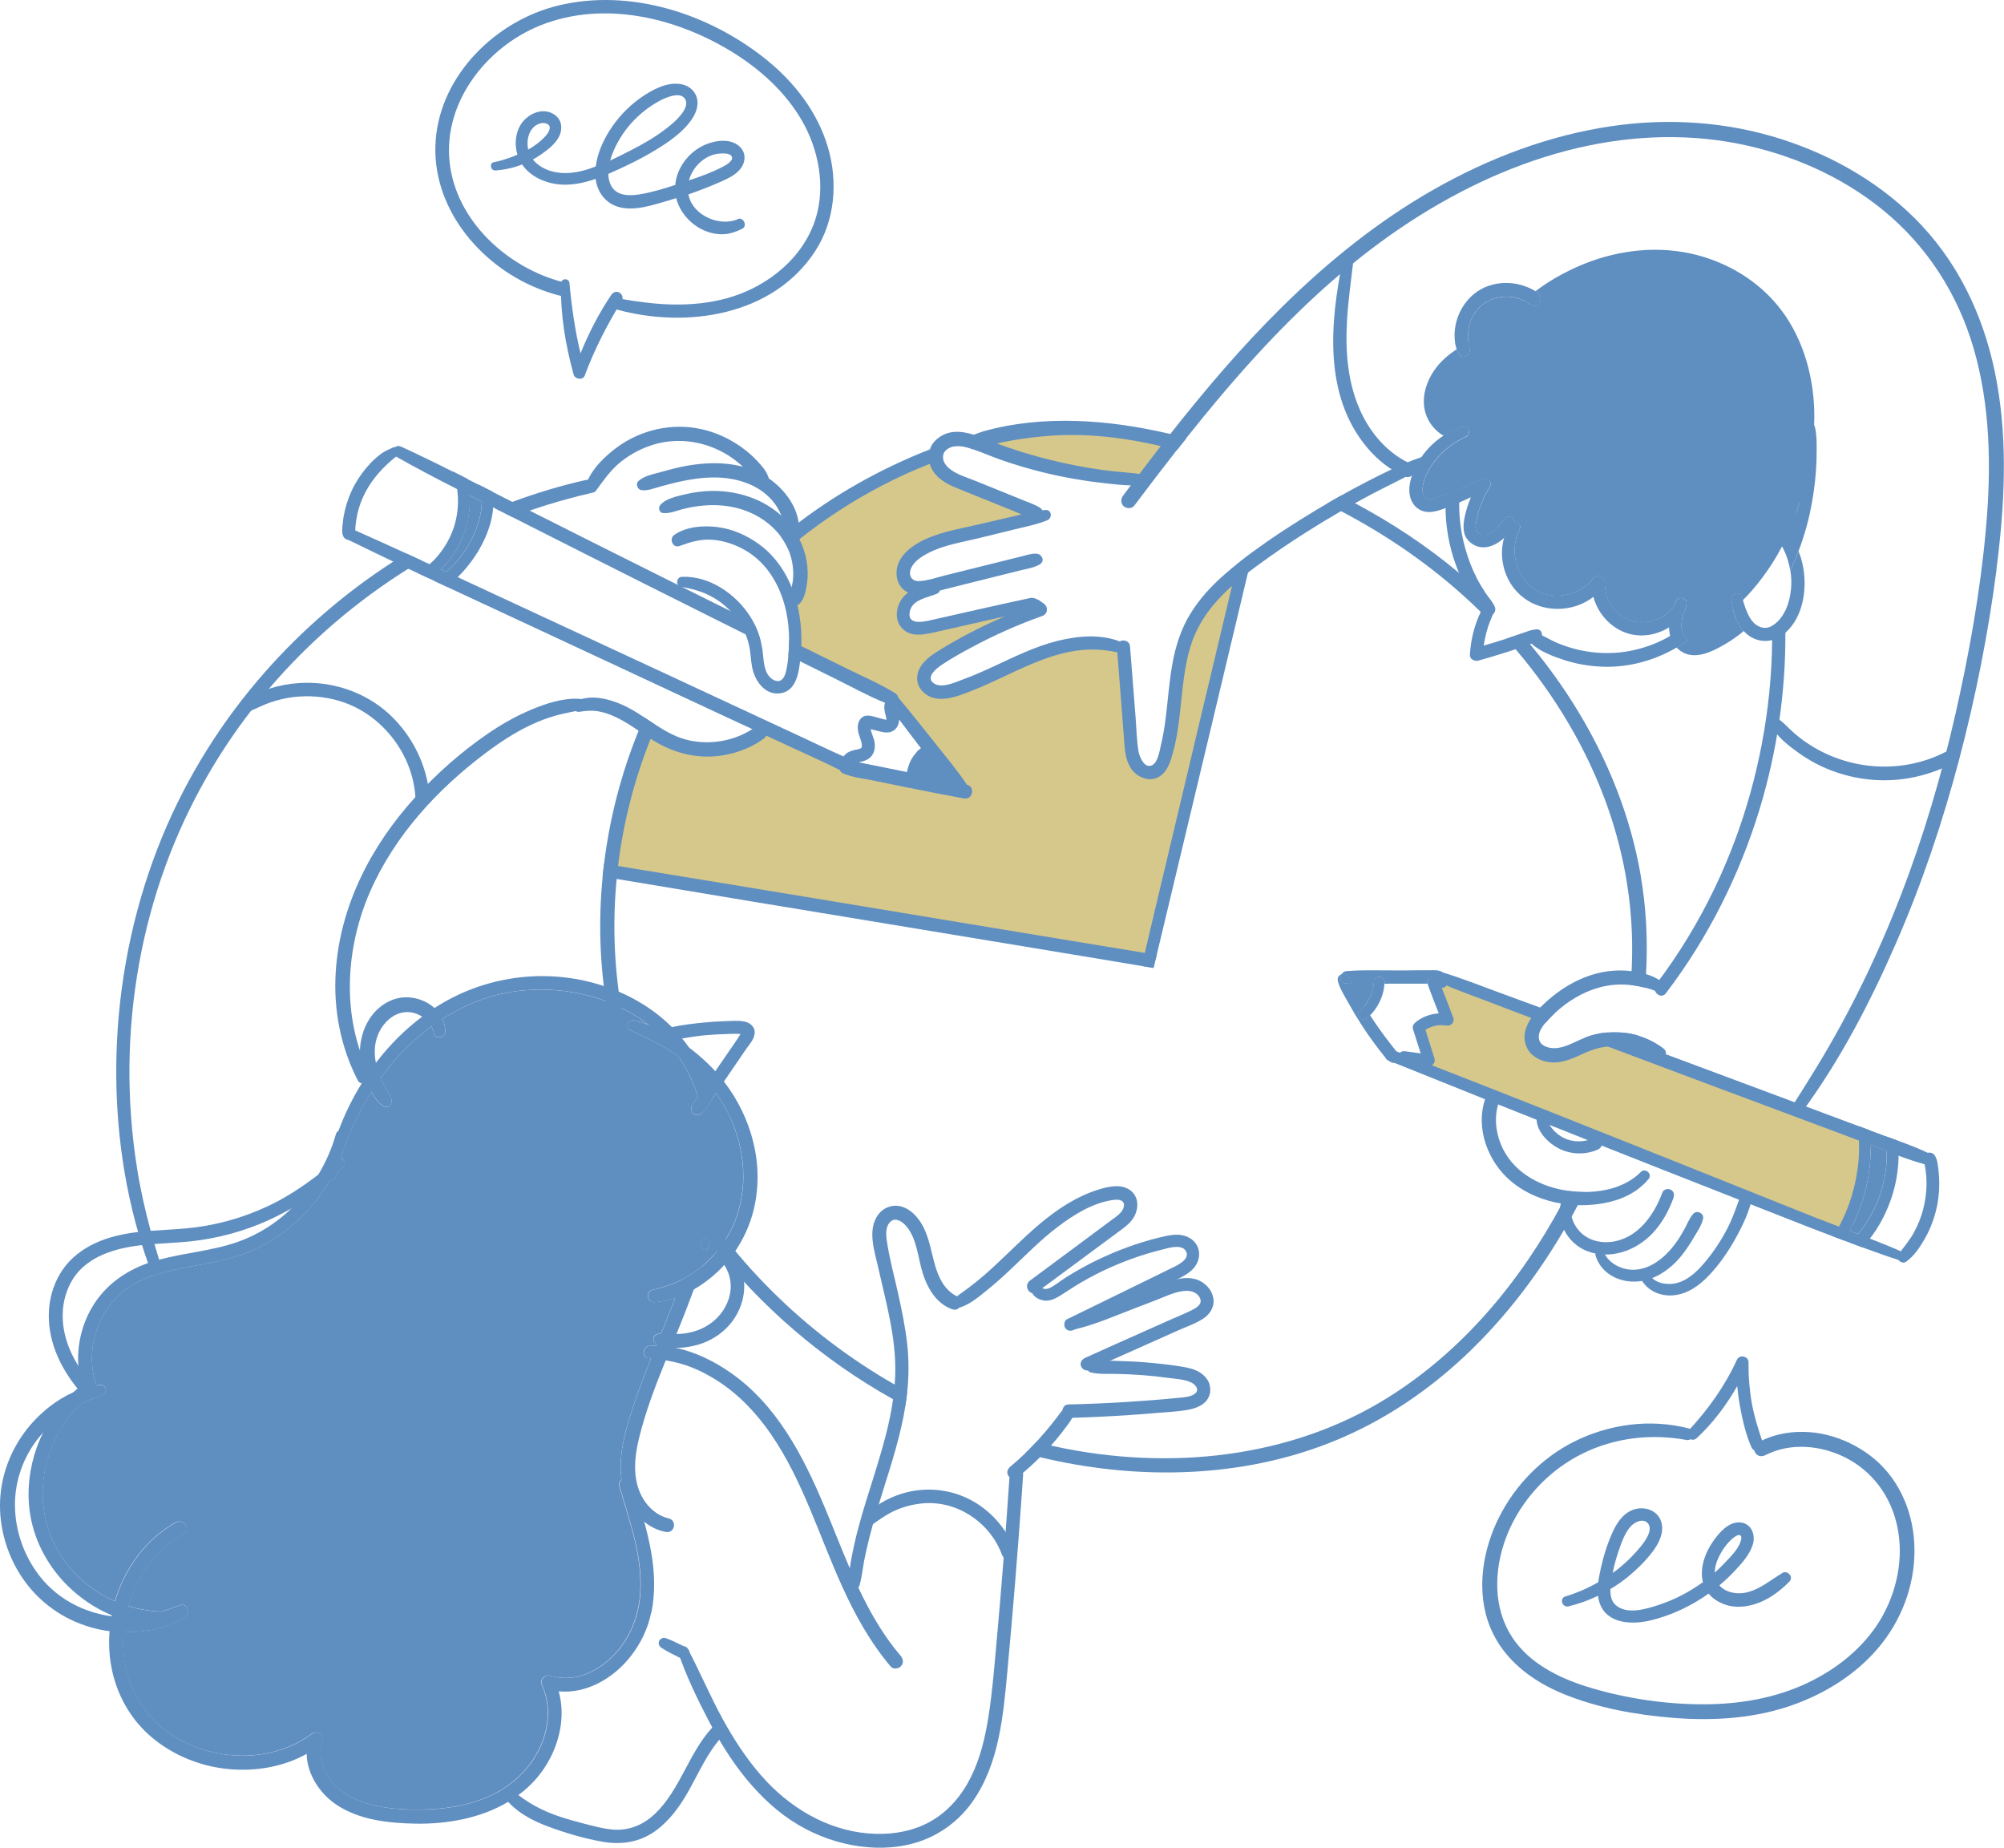<?xml version="1.0" encoding="UTF-8"?>
<svg id="Layer_2" data-name="Layer 2" xmlns="http://www.w3.org/2000/svg" viewBox="0 0 275.55 254.03">
  <defs>
    <style>
      .cls-1 {
        fill: #5f8ec1;
      }

      .cls-2 {
        fill: #d6c88b;
      }
    </style>
  </defs>
  <g id="_Layer_" data-name="&amp;lt;Layer&amp;gt;">
    <g>
      <path class="cls-1" d="M96.48,174.16c-.34,1.04-.7,2.08-1.08,3.11-.7,1.91-1.44,3.8-2.19,5.65-.06.16-.12.31-.19.47-.24.6-.49,1.2-.74,1.8-.27.67-.51,1.25-.74,1.82-1.43,3.52-2.8,7.09-3.69,10.77-.57,2.38-.85,4.95.09,7.28.71,1.74,2.14,3.25,4.01,3.69,1.19.28.82,2.08-.38,1.86-1.05-.19-1.98-.63-2.83-1.28-.07-.05-.14-.11-.21-.17-1.51-1.24-2.54-3.11-2.93-5-.05-.24-.09-.48-.13-.72-.34-2.37.06-4.77.69-7.07.9-3.28,2.1-6.47,3.36-9.62.23-.58.47-1.16.7-1.74.03-.07.06-.14.09-.21.2-.5.4-1,.61-1.5.23-.55.45-1.11.67-1.66.43-1.06.85-2.13,1.26-3.21.32-.83.63-1.67.93-2.51.2-.1.39-.2.58-.31.74-.43,1.45-.91,2.1-1.45Z"/>
      <path class="cls-1" d="M97.63,170.27c-.14.55-.29,1.09-.45,1.63-.14-.07-.29-.14-.43-.21-.87-.42-.3-1.54.52-1.48.12,0,.24.03.37.05Z"/>
      <path class="cls-1" d="M98,150.93c-.11.16-.21.31-.32.47-.29.43-.65,1.17-1.12,1.58-.16-.76-.36-1.5-.6-2.24-.63-1.96-1.51-3.81-2.66-5.5-.51-.75-1.07-1.46-1.69-2.13-.19-.21-.39-.41-.59-.61-.23-.23-.46-.44-.7-.65-.38-.35-.77-.67-1.17-.98-2.3-1.78-4.95-3.07-7.74-3.86-3.69-1.04-7.59-1.25-11.38-.6-3.27.56-6.38,1.87-9.18,3.65-.52.33-1.02.67-1.52,1.04-2.72,1.99-5.05,4.41-6.97,7.08-.46.63-.89,1.27-1.29,1.92-1.79,2.89-3.24,5.96-4.22,9.12-.23.72-.43,1.45-.59,2.18-.03.12-.06.23-.08.35-.09.4-.44.54-.76.48-.34-.09-.59-.35-.51-.74.08-.35.14-.72.22-1.08.13-.66.27-1.32.45-1.97.27-.99.59-1.98.95-2.95.85-2.28,1.92-4.48,3.21-6.56.15-.23.29-.47.45-.7.18-.27.35-.54.54-.8.31-.45.63-.89.96-1.32,1.83-2.4,3.97-4.56,6.38-6.36.55-.41,1.1-.8,1.68-1.17.18-.12.36-.23.55-.35,6.93-4.28,15.49-5.22,23.18-2.52,3.3,1.16,6.4,2.99,8.89,5.48.29.28.57.58.84.89.19.22.39.45.57.67.31.37.59.75.87,1.14,1.09,1.52,1.96,3.17,2.64,4.91.29.74.52,1.42.72,2.11Z"/>
      <path class="cls-1" d="M89.55,221.64c-.45,2.26-1.47,4.36-2.9,6.15-2.35,2.96-6.04,5.1-9.83,4.73.86,3.05.28,6.4-1.18,9.2-1.09,2.09-2.59,3.76-4.35,5.05-.45.34-.92.65-1.41.94-3.71,2.22-8.31,3.07-12.67,3-3.75-.06-7.86-.49-11.03-2.66-2.25-1.53-3.97-4.18-4.01-6.93-3.2,1.77-6.94,2.42-10.6,2.1-3.83-.33-7.59-1.81-10.56-4.26-3.02-2.49-4.99-5.98-5.7-9.82-.3-1.61-.38-3.26-.24-4.9.05-.68.14-1.37.27-2.04.15-.78.3-1.43.49-2.06,1.33-4.5,4.22-8.54,8.36-10.83,1.09-.61,2.15,1.03,1.06,1.64-3.44,1.91-5.95,5.12-7.25,8.8-.12.35-.23.7-.34,1.06-.15.5-.27,1.01-.37,1.52-.03.14-.05.27-.08.41-.09.55-.16,1.1-.2,1.65-.15,1.87,0,3.76.47,5.56.9,3.42,2.99,6.38,5.92,8.38,5.71,3.91,13.9,4.19,19.54,0,.63-.47,1.74.23,1.47,1.01-1.19,3.48,1.47,6.67,4.5,8.01,3.06,1.35,6.72,1.53,10.02,1.4,3.29-.13,6.65-.79,9.56-2.4,2.68-1.49,4.78-3.74,5.98-6.57,1.11-2.62,1.23-5.59.03-8.21-.28-.62.44-1.4,1.08-1.21,2.05.62,4.19.32,6.07-.7,3.65-1.99,5.86-5.76,6.33-9.82.62-5.36-1.33-10.44-2.78-15.49-.12-.4.04-.72.3-.9.4-.27,1.03-.21,1.27.39.68,1.74,1.29,3.52,1.8,5.33.37,1.32.68,2.66.93,4,.51,2.79.64,5.68.08,8.47Z"/>
      <path class="cls-1" d="M47.57,156.21c-.19,1.03-.47,2.03-.82,3.01-.38,1.04-.84,2.04-1.38,3-.94,1.65-1.99,3.08-3.2,4.37-2.41,2.58-5.4,4.61-8.72,5.82-3.65,1.33-7.58,1.56-11.29,2.62-.07.02-.13.04-.2.06-.16.05-.31.09-.46.14-1.58.51-3.1,1.19-4.42,2.2-1.26.97-2.28,2.24-3.01,3.64-1.53,2.88-1.88,6.32-.8,9.41.09.26.05.53-.08.76-.08.13-.19.25-.31.34-.28.19-.55.4-.82.62-.33.26-.64.54-.95.83-1.68,1.59-3,3.55-3.9,5.7-2.15,5.1-1.72,11.03,1.47,15.59,1.58,2.26,3.74,4.1,6.18,5.37.31.16.63.31.96.45.6.27,1.21.49,1.83.67,1.49.45,3.03.7,4.61.77.19,0,.37.01.55.02,1.17.02,1.29,1.73.11,1.83-1.91.16-3.86-.11-5.72-.69-.47-.14-.93-.31-1.38-.49-.16-.06-.31-.12-.47-.19-.82-.35-1.6-.75-2.35-1.19-5.36-3.21-8.99-8.85-9.07-15.17-.04-3.04.66-6.06,2-8.76,1.02-2.07,2.42-3.96,4.13-5.52.2-.18.39-.35.6-.52.2-.16.39-.32.59-.47-.24-.85-.4-1.72-.47-2.59-.22-2.77.43-5.61,1.82-8.02,1.76-3.04,4.51-5.03,7.76-6.18.26-.09.52-.17.78-.25.25-.08.5-.15.74-.21,3.55-.96,7.27-1.21,10.76-2.43,2.85-.99,5.39-2.62,7.51-4.69,1.42-1.37,2.65-2.94,3.66-4.64,1.03-1.72,1.83-3.57,2.38-5.5.06-.21.18-.35.32-.43.46-.27,1.17.04,1.04.71Z"/>
      <path class="cls-1" d="M47.24,160.29c-.31.38-.64.75-.98,1.11-.28.29-.55.57-.84.83-.04.04-.08.08-.12.12-1.54,1.44-3.29,2.67-5.12,3.72-1.04.6-2.11,1.14-3.18,1.64-3.41,1.56-7.08,2.55-10.81,2.95-1.63.17-3.29.23-4.93.36-.57.04-1.14.09-1.71.15-1.87.21-3.71.57-5.45,1.33-1.57.68-3.05,1.76-3.99,3.2-.95,1.45-1.45,3.2-1.49,4.93-.05,2.6.82,5.05,2.19,7.21.61.97,1.32,1.88,2.09,2.71.18.2.29.45.31.7,0,.23-.07.46-.24.66-.21.23-.57.35-.89.3-.18-.03-.34-.1-.47-.23-.26-.28-.51-.57-.76-.86-.06-.07-.11-.13-.17-.2-2.54-3.11-4.26-6.92-3.93-11.03.16-1.93.8-3.81,1.91-5.4,1.1-1.58,2.65-2.74,4.38-3.56,1.91-.89,3.92-1.32,5.97-1.56.58-.07,1.16-.12,1.74-.16,1.6-.12,3.21-.19,4.8-.33,3.9-.35,7.73-1.39,11.28-3.06,2.53-1.18,4.82-2.71,7.01-4.39.43-.33.87-.67,1.3-1.01.44-.35.88-.71,1.32-1.07.1-.08.2-.12.3-.13.52.07.82.68.5,1.07Z"/>
      <path class="cls-1" d="M25.48,222.27c-1.84,1.26-4.17,1.84-6.36,2.05-.7.07-1.41.09-2.12.08-.65-.01-1.29-.06-1.94-.15-.87-.11-1.73-.29-2.57-.53-3.82-1.1-7.12-3.44-9.37-6.73-2.15-3.13-3.29-7.02-3.1-10.82.2-3.84,1.72-7.47,4.24-10.37,1.53-1.76,3.56-3.39,5.8-4.38.25-.12.51-.22.77-.32.67-.24,1.35-.43,2.05-.55.13-.02.26-.04.39-.06.2-.02.39-.04.59-.06.79-.05.94,1.05.24,1.32-1.02.4-2.03.8-3,1.28-.72.35-1.42.74-2.1,1.2-1.13.77-2.17,1.68-3.07,2.71-.35.39-.68.79-.99,1.21-1.99,2.69-3.02,6.02-2.87,9.36.15,3.41,1.41,6.74,3.57,9.4,2.19,2.7,5.34,4.47,8.74,5.13.31.06.63.11.94.16.16.02.32.04.49.05.49.05.98.08,1.46.08.8,0,1.6-.05,2.39-.16.89-.12,1.75-.34,2.59-.6.83-.26,1.65-.57,2.47-.88.96-.37,1.54,1.03.74,1.57Z"/>
      <path class="cls-1" d="M61.24,141.75c.02.88-1.4,1.23-1.58.3-.07-.34-.18-.66-.34-.95-.29-.55-.73-.99-1.25-1.33-.24-.16-.51-.28-.78-.39-2.4-.92-4.61.88-5.4,3.09-.43,1.17-.45,2.45-.2,3.66.04.21.09.42.15.62.14.49.31.97.52,1.43.11.27.24.53.37.78.2.39.43.78.63,1.17.17.34.41.67.48,1.05.12.6-.42,1.23-1.06.9-.73-.38-1.29-1.2-1.72-1.99-.14-.25-.27-.5-.38-.73-.08-.17-.16-.35-.24-.52-.09-.2-.18-.41-.26-.62-.25-.69-.45-1.39-.57-2.12-.09-.54-.13-1.09-.12-1.65.08-3.01,1.71-6.05,4.68-7.07,1.87-.64,4.12-.12,5.57,1.2.46.41.84.9,1.09,1.46.24.51.38,1.08.4,1.69Z"/>
      <path class="cls-1" d="M103.76,141.8c.1.9-.64,1.66-1.12,2.35-1.03,1.51-2.06,3.01-3.09,4.52-.06.09-.13.19-.19.28-.31.45-.62.9-.93,1.35-.14.21-.29.42-.43.63-.11.16-.21.31-.32.47-.29.43-.65,1.17-1.12,1.58-.23.2-.48.32-.77.31-.32-.02-.54-.16-.67-.47-.26-.58.14-1.06.45-1.52.13-.19.26-.38.39-.56.16-.23.32-.47.48-.7.27-.39.55-.79.82-1.19.36-.52.7-1.02,1.05-1.52.61-.89,1.17-1.71,1.74-2.54.33-.48.67-.96,1-1.45l.37-.55c.12-.16.26-.47.42-.63-.66-.07-1.25-.03-1.8-.01-.99.02-1.99.08-2.97.16-1.1.1-2.2.27-3.29.46-.21.04-.43.07-.64.11-.51.08-1.02.16-1.53.23-.28.04-.56.08-.84.11-.81.08-1.01-.98-.44-1.37.05-.04.11-.07.17-.09.13-.05.27-.1.4-.14.48-.16.97-.29,1.47-.41,1.45-.33,2.95-.48,4.38-.63.95-.1,1.91-.16,2.87-.19.85-.03,1.75-.11,2.59.02.74.11,1.47.58,1.56,1.38Z"/>
      <path class="cls-1" d="M103.66,166.21c-.54,2.23-1.51,4.34-2.85,6.2-.37.52-.78,1.01-1.21,1.48-.28.31-.58.62-.89.91-.98.93-2.1,1.78-3.31,2.47-.81.47-1.66.86-2.54,1.16-.93.32-1.88.53-2.86.6-.97.08-1.27-1.45-.31-1.68,1.41-.35,2.81-.77,4.1-1.43.2-.1.39-.2.58-.31.74-.43,1.45-.91,2.1-1.45.62-.51,1.2-1.06,1.74-1.66.43-.48.81-.96,1.16-1.46,3.38-4.83,3.62-11.21,1.37-16.66-.6-1.45-1.38-2.81-2.31-4.07-.35-.48-.73-.95-1.13-1.41-.76-.88-1.54-1.64-2.36-2.35-.53-.46-1.08-.9-1.65-1.3-.73-.53-1.48-1.01-2.27-1.46-1.41-.81-2.89-1.46-4.36-2.16-.74-.35-.32-1.54.47-1.36.67.16,1.34.36,2,.61.59.22,1.17.47,1.75.75.77.37,1.52.79,2.24,1.26.51.32,1.02.67,1.51,1.04.97.72,1.88,1.5,2.72,2.31.35.33.68.68,1,1.03.42.46.82.93,1.19,1.42,3.8,4.92,5.58,11.39,4.11,17.53Z"/>
      <path class="cls-1" d="M97.26,170.21c.12,0,.24.03.37.05-.14.55-.29,1.09-.45,1.63-.14-.07-.29-.14-.43-.21-.87-.42-.3-1.54.52-1.48Z"/>
      <path class="cls-1" d="M99.88,182.59c-1.27,1.25-2.89,2.1-4.63,2.46-.78.16-1.55.26-2.34.26-.12,0-.23,0-.34,0-.11,0-.22,0-.33-.01-.54-.02-1.07-.06-1.53-.26-.14-.06-.27-.13-.39-.23-.13-.09-.24-.21-.35-.35-.21-.27-.1-.78.2-.93.25-.13.5-.19.76-.22.67-.08,1.37.1,2.08.09.96-.02,1.89-.16,2.78-.47,1.66-.57,3.09-1.71,3.93-3.25.81-1.48,1.01-3.18.39-4.77-.14-.35-.31-.69-.52-1.01-.23-.35-.49-.66-.79-.95-.18-.17-.38-.32-.58-.46.42-.46.8-.94,1.14-1.45.54.37,1.03.85,1.43,1.37.27.34.51.7.7,1.05,1.64,3.04.78,6.76-1.62,9.14Z"/>
      <path class="cls-1" d="M123.9,229.05c-.33.37-1.07.48-1.42.07-2.82-3.33-4.92-7.12-6.71-11.08-3.17-6.98-5.37-14.47-9.74-20.84-1.97-2.87-4.4-5.46-7.34-7.35-1.4-.9-2.9-1.67-4.48-2.19-.88-.29-1.77-.49-2.67-.64-.67-.11-1.33-.19-2.01-.26-.12-.01-.23-.03-.35-.04-.99-.08-.8-1.61.12-1.68.31-.02.62-.03.93-.03.16,0,.32,0,.48.01.52.02,1.05.08,1.57.16.21.03.41.07.62.12,2.71.55,5.31,1.85,7.53,3.4,6.35,4.41,9.97,11.39,12.89,18.34,1.19,2.82,2.3,5.72,3.52,8.56.38.9.77,1.78,1.18,2.66,1.57,3.34,3.4,6.54,5.81,9.37.35.42.47.98.06,1.42Z"/>
      <path class="cls-1" d="M139.69,201.84c-.55.03-.84.48-.87.98-.51,7.71-1.11,15.42-1.81,23.12-.3,3.32-.56,6.66-1.08,9.96-.45,2.88-1.12,5.77-2.42,8.39-1.23,2.48-3.03,4.65-5.45,6.05-2.32,1.34-5.01,1.85-7.66,1.77-5.81-.16-11.1-3.07-15.02-7.23-2.14-2.27-3.9-4.86-5.45-7.55-1.61-2.79-2.9-5.71-4.31-8.59-.34-.7-.7-1.39-1.07-2.08-.39-.72-1.53-.15-1.27.6,1.09,3.15,2.54,6.19,4.08,9.14,1.51,2.89,3.22,5.7,5.3,8.21,2.03,2.45,4.35,4.64,7.1,6.26,2.57,1.52,5.48,2.56,8.45,2.96,2.87.39,5.85.21,8.59-.8,2.81-1.04,5.22-2.92,6.94-5.37,3.65-5.2,4.21-11.82,4.78-17.96.74-8,1.4-16.01,1.96-24.03.07-.99.14-1.98.2-2.96.03-.5-.52-.9-.98-.87Z"/>
      <path class="cls-1" d="M94.55,226.63c-.25-.18-.53-.31-.8-.44-.23-.11-.47-.23-.7-.34-.46-.23-.92-.43-1.41-.61-.19-.07-.36-.11-.56-.04-.17.06-.35.2-.43.36-.08.17-.11.38-.04.56.07.19.19.31.36.43.43.28.87.53,1.33.76.22.11.45.23.67.34.28.14.55.3.86.39.33.1.75-.13.89-.43.06-.13.09-.27.09-.42,0-.18-.12-.44-.26-.55Z"/>
      <path class="cls-1" d="M97.88,237.56c-3.19,3.49-4.33,8.39-7.73,11.71-1.65,1.61-3.71,2.48-6.04,2.24-1.29-.13-2.55-.48-3.8-.8-1.09-.28-2.17-.58-3.24-.93-2.43-.79-4.62-1.95-6.55-3.62-.62-.53-1.68.26-1.14.96,1.48,1.93,3.68,3.12,5.92,3.96,2.41.9,4.98,1.66,7.51,2.11,2.6.46,5.14.09,7.31-1.48,1.96-1.42,3.39-3.41,4.56-5.5,1.43-2.53,2.58-5.24,4.55-7.41.8-.87-.56-2.11-1.36-1.24Z"/>
      <path class="cls-1" d="M100.74,154.38c-.6-1.45-1.38-2.81-2.31-4.07-.14.21-.29.42-.43.63-.11.16-.21.31-.32.47-.29.43-.65,1.17-1.12,1.58-.23.2-.48.32-.77.31-.32-.02-.54-.16-.67-.47-.26-.58.14-1.06.45-1.52.13-.19.26-.38.39-.56-.63-1.96-1.51-3.81-2.66-5.5-.73-.53-1.48-1.01-2.27-1.46-1.41-.81-2.89-1.46-4.36-2.16-.74-.35-.32-1.54.47-1.36.67.16,1.34.36,2,.61-2.3-1.78-4.95-3.07-7.74-3.86-3.69-1.04-7.59-1.25-11.38-.6-3.27.56-6.38,1.87-9.18,3.65.24.51.38,1.08.4,1.69.02.88-1.4,1.23-1.58.3-.07-.34-.18-.66-.34-.95-2.72,1.99-5.05,4.41-6.97,7.08.11.27.24.53.37.78.2.39.43.78.63,1.17.17.34.41.67.48,1.05.12.6-.42,1.23-1.06.9-.73-.38-1.29-1.2-1.72-1.99-1.79,2.89-3.24,5.96-4.22,9.12.41.06.71.67.39,1.06-.31.38-.64.75-.98,1.11-.03.12-.06.23-.08.35-.09.4-.44.54-.76.48-.04.04-.08.08-.12.12-.86,1.53-1.92,2.95-3.12,4.24-2.41,2.58-5.4,4.61-8.72,5.82-3.65,1.33-7.58,1.56-11.29,2.62-.07.02-.13.04-.2.06-.13.09-.3.14-.46.14-1.58.51-3.1,1.19-4.42,2.2-1.26.97-2.28,2.24-3.01,3.64-1.53,2.88-1.88,6.32-.8,9.41.2-.02.39-.04.59-.06.79-.05.94,1.05.24,1.32-1.02.4-2.03.8-3,1.28-1.68,1.59-3,3.55-3.9,5.7-2.15,5.1-1.72,11.03,1.47,15.59,1.58,2.26,3.74,4.1,6.18,5.37.31.16.63.31.96.45,1.33-4.5,4.22-8.54,8.36-10.83,1.09-.61,2.15,1.03,1.06,1.64-3.44,1.91-5.95,5.12-7.25,8.8-.12.35-.23.7-.34,1.06,1.49.45,3.03.7,4.61.77.83-.26,1.65-.57,2.47-.88.96-.37,1.54,1.03.74,1.57-1.84,1.26-4.17,1.84-6.36,2.05-.7.07-1.41.09-2.12.08-.15,1.87,0,3.76.47,5.56.9,3.42,2.99,6.38,5.92,8.38,5.71,3.91,13.9,4.19,19.54,0,.63-.47,1.74.23,1.47,1.01-1.19,3.48,1.47,6.67,4.5,8.01,3.06,1.35,6.72,1.53,10.02,1.4,3.29-.13,6.65-.79,9.56-2.4,2.68-1.49,4.78-3.74,5.98-6.57,1.11-2.62,1.23-5.59.03-8.21-.28-.62.44-1.4,1.08-1.21,2.05.62,4.19.32,6.07-.7,3.65-1.99,5.86-5.76,6.33-9.82.62-5.36-1.33-10.44-2.78-15.49-.12-.4.04-.72.3-.9-.34-2.37.06-4.77.69-7.07.9-3.28,2.1-6.47,3.36-9.62-.12-.01-.23-.03-.35-.04-.99-.08-.8-1.61.12-1.68.31-.02.62-.03.93-.03.03-.07.06-.14.09-.21-.13-.09-.24-.21-.35-.35-.21-.27-.1-.78.2-.93.25-.13.5-.19.76-.22.23-.55.45-1.11.67-1.66.43-1.06.85-2.13,1.26-3.21-.93.32-1.88.53-2.86.6-.97.08-1.27-1.45-.31-1.68,1.41-.35,2.81-.77,4.1-1.43.2-.1.39-.2.58-.31.74-.43,1.45-.91,2.1-1.45.62-.51,1.2-1.06,1.74-1.66.43-.48.81-.96,1.16-1.46,3.38-4.83,3.62-11.21,1.37-16.66ZM97.18,171.9c-.14-.07-.29-.14-.43-.21-.87-.42-.3-1.54.52-1.48.12,0,.24.03.37.05-.14.55-.29,1.09-.45,1.63Z"/>
      <path class="cls-1" d="M57.99,77.07c-.62.36-1.23.73-1.84,1.11-.42.26-.83.52-1.24.79-7.15,4.65-13.57,10.37-18.98,16.97-5.64,6.87-10.08,14.66-13.14,23-3.22,8.79-4.89,18.18-4.99,27.53-.05,4.72.3,9.44,1.04,14.11.46,2.92,1.11,5.79,1.88,8.64.16.6.33,1.21.51,1.8.21.73.43,1.45.65,2.17.11.36.22.73.34,1.09.12.37-.03.67-.28.82-.13.09-.3.14-.46.14-.29,0-.58-.15-.71-.5-.14-.36-.28-.73-.41-1.09-.27-.74-.52-1.49-.76-2.25-.03-.08-.05-.16-.07-.23-.19-.59-.37-1.19-.54-1.79-2.44-8.51-3.34-17.52-2.9-26.34.48-9.6,2.55-19.1,6.21-28,3.42-8.3,8.25-15.99,14.19-22.71,5.13-5.82,11.08-10.93,17.6-15.13.59-.38,1.18-.75,1.78-1.11.71.32,1.42.65,2.13.98Z"/>
      <path class="cls-1" d="M81.09,67.83c-1.04.23-2.08.49-3.11.78-1.73.47-3.44,1-5.13,1.58-.82.28-1.62.58-2.43.88-.77-.39-1.54-.78-2.31-1.17.78-.31,1.56-.62,2.36-.91,3.27-1.21,6.62-2.22,10.02-2.99.51-.12,1.04.09,1.21.62.15.46-.11,1.09-.62,1.21Z"/>
      <g>
        <path class="cls-2" d="M170.94,78.39c-.34.11-4.82,4.14-6.94,6.5-2.13,2.35-1.79,6.94-2.46,12.66-.67,5.71-1.79,8.18-4.48,7.95-2.69-.22-2.91-16.35-2.91-16.35,0,0-2.58-1.01-5.6-.9-3.02.11-9.18,3.47-13.44,5.38-4.26,1.9-6.35,2.41-8.06.22-1.71-2.19,13.78-10.19,13.78-10.19,0,0-5.26.22-9.3,1.34-4.03,1.12-6.27,1.79-7.5.11-1.23-1.68,3.92-4.48,3.92-4.48,0,0-1.79.11-3.02-.22-1.23-.34-1.34-.67-.34-3.47,1.01-2.8,16.8-6.16,17.14-6.16s-1.79-.9-7.95-3.02-5.49-5.26-5.49-5.26c0,0-4.03,1.79-7.17,3.81-3.14,2.02-12.18,6.24-12.18,6.24,0,0,.76,2.05,1.1,4.63.34,2.58-.9,5.49-.9,5.49l.11,6.94,13.55,6.38,9.07,12.32-13.78-2.46s-12.77-5.71-13.22-5.82.78.45-5.04,2.8-10.64-2.13-10.64-2.13c0,0-2.02,2.24-3.47,8.96-1.46,6.72-1.46,10.64-1.46,10.64,0,0,72.13,11.65,73.36,11.76,1.23.11,13.66-53.76,13.33-53.65Z"/>
        <path class="cls-2" d="M156.38,66.29l4.59-6.27s-10.42-1.79-15.9-1.12-9.97,1.57-9.97,1.57c.34,0,5.15,3.36,11.2,4.14,6.05.78,10.08,1.68,10.08,1.68Z"/>
      </g>
      <path class="cls-1" d="M223.33,141.97c-.12.63-.25,1.27-.39,1.9.67.07,1.33.22,1.97.43.14-.64.27-1.28.39-1.92-.64-.2-1.3-.33-1.97-.41ZM225.58,120.27c-1.99-11.52-7.48-22.47-15.2-31.71-.4-.49-.81-.97-1.23-1.44-.72.26-1.37.47-2.01.69.43.48.85.96,1.26,1.45,5.47,6.42,9.79,13.69,12.57,21.47,2.54,7.11,3.7,14.52,3.41,21.94,0,.28-.02.55-.04.83-.03.64-.08,1.28-.13,1.92.66.07,1.33.19,1.98.36.06-.62.1-1.24.14-1.86.26-4.52.04-9.09-.75-13.64ZM205.34,83.07c-.3-.29-.6-.59-.9-.88-1.24-1.19-2.51-2.33-3.82-3.42-4.44-3.72-9.24-6.89-14.31-9.59-.65-.35-1.31-.69-1.97-1.02-.65.36-1.29.73-1.93,1.11.67.32,1.32.66,1.98,1,2.94,1.54,5.8,3.25,8.54,5.12.47.32.94.64,1.4.98,3.29,2.34,6.4,4.94,9.27,7.75.43.42.86.84,1.28,1.27.12-.32.25-.64.39-.95.25-.22.4-.58.27-.92-.06-.15-.13-.3-.21-.44ZM215.7,163.73c-.3.59-.6,1.18-.92,1.76-5.68,10.59-13.61,20.22-24.05,26.71-13.32,8.28-30.01,10.05-45.74,6.64-.16-.04-.32-.07-.48-.11-.68-.15-1.36-.31-2.03-.48-.49.53-1,1.05-1.52,1.56.68.18,1.36.35,2.05.52,12.83,3.09,26.54,2.92,38.65-1.53,15.05-5.52,26.3-17.28,33.85-30.5.49-.86.97-1.73,1.44-2.61.32-.6.63-1.21.94-1.81-.74,0-1.48-.05-2.19-.15ZM123.02,190.35c-6.16-3.52-11.84-7.85-16.83-12.81-10.55-10.46-17.92-23.66-20.57-37.79-1.17-6.26-1.43-12.64-.83-18.92.06-.59.12-1.18.19-1.77.73-6,2.24-11.89,4.48-17.49.24-.62.5-1.24.77-1.85-.55-.35-1.09-.72-1.64-1.08-.27.6-.53,1.21-.78,1.82-2.38,5.84-3.98,12-4.75,18.27-.08.59-.14,1.19-.2,1.79-.28,2.95-.39,5.91-.3,8.88.43,14.85,5.83,29.39,15.26,41.53,6.72,8.64,15.25,16,24.97,21.43.55.31,1.12.62,1.68.92.08-.47.15-.95.2-1.43.02-.19.04-.37.06-.55-.58-.31-1.16-.63-1.73-.96ZM160.93,59.67c-8.37-1.98-17.53-2.7-25.79-.35-.38.11-.81.27-1.26.46-1.34.54-2.89,1.26-4.06,1.26-.66.24-1.31.48-1.96.74-6.88,2.69-13.26,6.3-18.93,10.75-.52.41-1.04.82-1.55,1.25.37.51.7,1.06.96,1.64.52-.44,1.04-.87,1.58-1.29,3.5-2.79,7.3-5.26,11.36-7.38,2.12-1.1,4.31-2.11,6.55-2.98.61-.24,1.22-.47,1.84-.69-.09-.46.04-.93.51-1.29.97-.74,2.26-.48,3.32-.12.1.03.19.07.29.1,1.07-.3,2.15-.57,3.24-.8,2.5-.54,5.04-.91,7.59-1.08,5.14-.34,10.11.31,15.02,1.44.73.17,1.47.35,2.2.54.43-.55.86-1.1,1.3-1.64-.73-.2-1.46-.38-2.2-.55Z"/>
      <path class="cls-1" d="M105.75,65.94c-.21-1.04-.97-1.85-1.67-2.61-.67-.71-1.41-1.35-2.21-1.91-1.67-1.17-3.55-2.03-5.56-2.45-3.95-.84-8.13.11-11.39,2.47-1.74,1.26-3.57,3.03-4.32,5.1-.14.39-.1.79.27,1.05.31.21.83.22,1.07-.12,1.05-1.43,2.01-2.85,3.41-3.97,1.38-1.1,2.96-1.93,4.66-2.42,3.44-.99,7.1-.36,10.12,1.52.82.51,1.58,1.13,2.27,1.81.74.74,1.29,1.68,2.11,2.32.62.49,1.38-.05,1.23-.79Z"/>
      <path class="cls-1" d="M110.17,88.83c-.02.7-.08,1.39-.16,2.09-.2,1.76-.62,4.14-2.77,4.4-2.13.26-3.49-1.81-3.83-3.63-.19-.99-.19-2.02-.42-3.01-.12-.5-.27-1-.47-1.47-.14-.34-.3-.67-.47-1-.44-.8-.99-1.55-1.62-2.22-.56-.58-1.18-1.1-1.85-1.54-1.45-.94-3.05-1.45-4.74-1.74-.07-.01-.13-.03-.2-.04-.2-.03-.35-.14-.43-.28-.25-.4-.04-1.07.54-1.09,3.76-.17,7.39,2.33,9.37,5.4.19.28.35.58.51.88.45.84.78,1.74,1,2.67.09.39.16.78.22,1.17.12.95.14,1.95.49,2.86.24.62.82,1.29,1.54,1.35.76.07,1.07-.78,1.21-1.38.16-.69.26-1.41.31-2.13.02-.16.03-.32.04-.49.04-.54.06-1.09.06-1.63,0-1.31-.12-2.62-.39-3.89-.73-3.41-2.5-6.62-5.57-8.42-1.38-.81-2.93-1.35-4.53-1.48-1.64-.14-3.06.3-4.57.85-.94.34-1.49-.99-.72-1.53,1.69-1.16,4.03-1.32,6-1.06,2.03.27,3.95,1.12,5.6,2.31,3.25,2.33,5.03,6.11,5.63,9.97.21,1.35.28,2.72.23,4.08Z"/>
      <path class="cls-1" d="M110.97,80.13c-.12.93-.33,2.11-.98,2.82-.65.7-1.63.05-1.55-.79.05-.48.28-.94.4-1.41.11-.45.19-.91.22-1.37.05-.9-.04-1.81-.27-2.68-.12-.45-.27-.88-.46-1.29-.26-.59-.59-1.13-.96-1.64-1.26-1.71-3.11-2.98-5.16-3.67-1.75-.59-3.61-.76-5.44-.6-.95.08-1.9.24-2.82.47-.9.23-1.86.66-2.8.56-.54-.05-.66-.75-.36-1.1.77-.91,2.34-1.22,3.45-1.48,1.18-.28,2.4-.44,3.61-.46,3.95-.06,7.98,1.38,10.59,4.43.17.19.33.39.48.6.38.5.7,1.04.99,1.59.48.96.82,1.99,1.01,3.07.16.98.18,1.96.06,2.94Z"/>
      <path class="cls-1" d="M104.74,65.17c-3.29-1.75-7.19-1.75-10.76-1.05-1.06.21-2.1.48-3.14.78-.98.28-2.31.52-3.06,1.24-.41.39-.14,1.15.4,1.24.82.13,1.75-.25,2.54-.47.84-.23,1.68-.46,2.53-.65,1.63-.37,3.29-.62,4.96-.62,2.95,0,6.04.9,8.01,3.21,1.02,1.19,1.51,2.55,1.69,4.09.15,1.27,1.93,1.15,1.96-.11.08-3.22-2.44-6.22-5.14-7.66Z"/>
      <path class="cls-1" d="M132.96,107.89c-1.43-2.14-3.13-4.13-4.72-6.15-1.55-1.96-3.11-3.91-4.72-5.83-.04-.23-.17-.45-.44-.62-2.11-1.3-4.45-2.29-6.67-3.39-2.07-1.02-4.15-2.04-6.23-3.07-.13-.06-.26-.13-.39-.19-.43-.21-.86-.43-1.29-.64,0,.55-.02,1.09-.06,1.63-.01.16-.02.32-.04.49.54.27,1.08.54,1.62.8,1.57.78,3.14,1.55,4.71,2.33,2.3,1.13,4.58,2.41,6.96,3.37-.19.56-.08,1.14.1,1.75,0,.04.09.44.1.59-.05,0-.11-.01-.16-.03-.74-.14-1.46-.45-2.21-.54-.92-.12-1.5.54-1.57,1.42-.06.75.24,1.41.46,2.11.07.23.13.5.09.71-.02.14-.03.17-.16.25-.23.14-.57.16-.83.22-.33.08-.65.19-.94.36-.22.13-.42.31-.58.53-1.97-.86-3.91-1.8-5.86-2.71-2.24-1.04-4.48-2.08-6.73-3.13-3.36-1.56-6.71-3.12-10.06-4.68-.58-.27-1.17-.54-1.75-.82-.51-.24-1.02-.47-1.54-.71-8.83-4.11-17.67-8.21-26.51-12.31-.21-.1-.41-.19-.62-.29-.52-.24-1.04-.48-1.56-.72-.24-.11-.49-.23-.74-.34-.52-.24-1.05-.48-1.57-.72-.35-.16-.71-.33-1.06-.49-.71-.33-1.42-.66-2.13-.98-2.33-1.07-4.66-2.13-7.01-3.17,0-.2.01-.4.03-.61.05-.55.14-1.11.26-1.65.24-1.07.62-2.09,1.14-3.06,1-1.89,2.51-3.51,4.18-4.83,2.75,1.56,5.55,3.02,8.37,4.46.58.29,1.16.58,1.73.88.56.28,1.12.57,1.68.85.45.23.9.46,1.35.68.07.04.14.07.21.11.1.05.2.1.3.15.77.39,1.53.78,2.31,1.17,3.48,1.77,6.96,3.53,10.44,5.28,5.38,2.71,10.77,5.42,16.16,8.11.59.29,1.17.58,1.76.88,1.25.62,2.5,1.25,3.75,1.87.7.35,1.39.69,2.09,1.04-.22-.93-.55-1.83-1-2.67-1.06-.53-2.12-1.05-3.18-1.58-.14-.07-.27-.13-.41-.2-.59-.29-1.18-.59-1.78-.88-.59-.29-1.18-.59-1.77-.88-.88-.44-1.76-.87-2.64-1.32-.21-.1-.43-.21-.63-.31-6.8-3.39-13.58-6.79-20.37-10.21-.79-.4-1.58-.8-2.38-1.2-.12-.06-.23-.12-.35-.17-.8-.41-1.6-.82-2.41-1.23-.64-.32-1.29-.65-1.93-.98-.51-.26-1.02-.52-1.53-.78-.68-.35-1.37-.7-2.05-1.04-2.34-1.18-4.69-2.33-7.06-3.41-.31-.14-.59-.08-.79.08-.09-.01-.2,0-.31.06-.56.26-1.13.49-1.62.86-.51.38-.98.8-1.42,1.25-.86.9-1.61,1.92-2.21,3.01-.6,1.09-1.05,2.28-1.34,3.49-.14.57-.24,1.15-.29,1.73-.06.62-.24,1.49.16,2.02.15.19.39.32.64.35,2.04,1,4.09,1.99,6.14,2.97l2.07.98c.43.2.85.4,1.28.6.56.27,1.13.53,1.69.79.2.1.41.19.61.29.55.26,1.1.52,1.66.78,4.32,2.02,8.65,4.02,12.96,6.03,5.44,2.54,10.89,5.08,16.34,7.62.58.27,1.17.54,1.75.82,2.8,1.3,5.59,2.61,8.4,3.91l2.61,1.21,1.91.89,3.01,1.4c2.37,1.1,4.77,2.15,7.1,3.33.07.19.21.35.43.45,1.25.56,2.76.71,4.1.98,1.41.29,2.81.58,4.21.86,2.78.57,5.55,1.1,8.33,1.62,1.21.23,1.6-1.6.42-1.89ZM126.01,103.44c-.28.31-.53.66-.73,1.02-.19.36-.34.75-.45,1.14-.04.17-.09.35-.12.54-.1-.02-4.2-.85-4.2-.85-.68-.14-1.37-.28-2.05-.41-.13-.02-.26-.05-.39-.08.62-.13,1.24-.29,1.69-.78.49-.54.61-1.28.49-1.98-.1-.62-.42-1.18-.53-1.8.3.08.61.16.91.23.74.19,1.57.43,2.25-.04.51-.35.74-.92.75-1.52.99,1.32,1.99,2.64,3,3.95-.24.16-.46.37-.63.55Z"/>
      <path class="cls-1" d="M105.36,101.13c-.06.16-.18.31-.35.43-1.6,1.14-3.44,1.89-5.38,2.24-3.55.65-6.99-.21-10.01-2.13-.06-.04-.11-.07-.17-.11-.55-.35-1.09-.73-1.64-1.1-.95-.64-1.91-1.28-2.94-1.78-.82-.4-1.65-.72-2.55-.88-.9-.16-1.74-.09-2.63.05-.96.16-1.06-1.23-.29-1.55,1.93-.81,4.25-.25,6.08.55,1.1.48,2.12,1.12,3.12,1.78.55.36,1.09.73,1.64,1.08,1.41.9,2.86,1.72,4.55,2.08,2.98.63,6.11.08,8.67-1.56.17-.1.33-.22.5-.33.86-.61,1.74.43,1.41,1.22Z"/>
      <path class="cls-1" d="M80.43,96.71c-.08-.41-.41-.61-.81-.64-2.22-.13-4.57.65-6.59,1.5-2.13.89-4.13,2.04-6.03,3.34-3.63,2.5-7,5.48-9.96,8.75-6.05,6.67-10.32,14.93-10.88,24.01-.32,5.14.68,10.3,3.05,14.88.23.45.89.53,1.29.28.46-.3.51-.84.28-1.29-3.85-7.72-3.3-17.17.1-24.94,3.36-7.69,9.24-14.09,15.9-19.08,1.94-1.46,3.98-2.81,6.19-3.85,1.08-.51,2.2-.94,3.35-1.27,1.18-.34,2.4-.53,3.59-.81.38-.09.59-.53.52-.89Z"/>
      <path class="cls-1" d="M131.03,180.03c-2.24-.75-3.48-2.86-4.16-5.02-.66-2.1-.78-4.76-2.3-6.49-.47-.54-1.37-1.18-2.06-.63-.76.62-.7,1.75-.58,2.62.33,2.4,1,4.77,1.52,7.14.53,2.39,1.04,4.8,1.3,7.24.23,2.14.22,4.28,0,6.41-.01.19-.04.37-.06.55-.06.48-.12.96-.2,1.43-.63,3.95-1.86,7.79-3.06,11.6-.67,2.15-1.34,4.31-1.89,6.5-.27,1.06-.51,2.12-.72,3.19-.21,1.13-.32,2.28-.64,3.39-.22.78-1.35.73-1.42-.1-.13-1.34.14-2.71.39-4.02.24-1.26.53-2.51.86-3.75.68-2.56,1.5-5.08,2.29-7.6,1.02-3.31,2.02-6.68,2.5-10.13.09-.67.17-1.35.22-2.03.04-.49.06-.98.08-1.47.12-5.04-1.29-9.87-2.38-14.74-.51-2.25-1.48-5.11.05-7.16.65-.87,1.71-1.32,2.78-1.17,1.1.15,2.03.91,2.69,1.76,1.41,1.8,1.7,4.17,2.3,6.3.51,1.8,1.34,3.56,3.11,4.4.94.45.4,2.1-.62,1.76Z"/>
      <path class="cls-1" d="M155.24,163.52c-1.22-.76-2.81-.4-4.1-.01-1.51.45-2.96,1.14-4.31,1.95-2.75,1.65-5.13,3.85-7.44,6.06-1.33,1.27-2.65,2.56-4.04,3.77-.69.6-1.41,1.18-2.14,1.73-.74.57-1.55,1.04-2.19,1.72-.48.52.08,1.23.7,1.08,1.42-.33,2.73-1.43,3.85-2.33,1.17-.94,2.29-1.94,3.38-2.97,2.13-2.01,4.18-4.11,6.52-5.88,2.14-1.62,4.67-3.2,7.36-3.64.44-.07,1.05-.15,1.44.11.45.3.28.93.03,1.31-.35.54-.93.92-1.44,1.29-.7.52-1.41,1.04-2.11,1.57-3.05,2.26-6.1,4.52-9.15,6.79-.95.7.04,2.26,1,1.55,2.99-2.21,5.99-4.43,8.98-6.64.73-.54,1.47-1.08,2.2-1.63.67-.49,1.38-.98,1.88-1.65.98-1.29,1.08-3.24-.43-4.19Z"/>
      <path class="cls-1" d="M163.57,170.2c-1.31-.78-2.86-.39-4.24-.05-2.9.71-5.7,1.75-8.39,3.04-1.5.72-2.96,1.53-4.37,2.42-.7.44-1.36,1-2.09,1.39-.51.27-1.22.36-1.48-.3-.22-.57-.94-.48-1.12.06-.44,1.31,1.09,2.17,2.22,2.04.7-.08,1.33-.45,1.91-.83.6-.39,1.2-.78,1.81-1.16,2.44-1.51,5.03-2.75,7.73-3.73,1.35-.49,2.73-.91,4.12-1.26.88-.22,2.88-.9,3.43.25.56,1.16-1.48,2-2.2,2.36-1.44.71-2.89,1.41-4.33,2.12-3.28,1.6-6.56,3.21-9.84,4.81-.42.21-.49.83-.26,1.2.27.43.78.47,1.2.26,3.02-1.48,6.03-2.96,9.05-4.43,1.51-.74,3.02-1.48,4.53-2.22,1.25-.61,2.69-1.19,3.34-2.52.62-1.28.23-2.71-1-3.45Z"/>
      <path class="cls-1" d="M166.81,178.36c-.22-1.07-1.07-1.98-2.07-2.38-1.28-.51-2.68-.25-3.94.19-1.41.49-2.78,1.07-4.17,1.6-3.06,1.19-6.26,2.23-9.14,3.81-.66.36-.12,1.28.53,1.12,2.54-.61,4.96-1.66,7.39-2.6,1.2-.46,2.41-.93,3.61-1.39,1.13-.44,2.3-1.01,3.51-1.2.89-.15,1.9-.02,2.4.82.48.81-.2,1.34-.89,1.7-1.06.55-2.2.99-3.29,1.48l-3.52,1.57c-2.68,1.2-5.36,2.38-8.03,3.6-.43.2-.73.62-.57,1.11.14.42.67.76,1.11.57,2.69-1.18,5.36-2.39,8.04-3.58,1.37-.61,2.75-1.23,4.12-1.84,1.18-.53,2.51-.97,3.59-1.69.96-.65,1.57-1.69,1.33-2.87Z"/>
      <path class="cls-1" d="M166.01,189.69c-.65-1.06-1.85-1.5-3.02-1.72-1.29-.24-2.61-.4-3.91-.53-1.52-.16-3.04-.27-4.56-.31-1.49-.05-3.16-.19-4.6.26-.65.21-.56,1.14.07,1.29,1.14.28,2.38.17,3.55.2,1.19.03,2.38.08,3.56.17,1.19.09,2.38.22,3.56.38,1.02.14,2.22.18,3.15.64.56.27,1.16.99.53,1.5-.55.45-1.4.52-2.08.58-2.4.24-4.81.43-7.22.58-2.7.17-5.4.29-8.11.35-1.19.03-1.08,1.88.11,1.85,2.78-.08,5.55-.21,8.33-.4,1.35-.09,2.7-.19,4.05-.31,1.24-.11,2.5-.16,3.73-.37.95-.16,1.95-.45,2.63-1.17.77-.83.83-2.06.24-3.01Z"/>
      <path class="cls-1" d="M147.56,194.58c-.16.53-.51.96-.84,1.41-.27.37-.56.74-.84,1.11-.44.56-.9,1.1-1.37,1.63-.15.17-.29.33-.44.49-.35.38-.7.74-1.06,1.1-.76.76-1.55,1.49-2.37,2.18-.25.22-.51.43-.77.64-.31.25-.78.16-1.07-.09-.06-.05-.12-.12-.16-.18-.28-.44-.1-.92.27-1.23.7-.58,1.39-1.2,2.05-1.84.52-.51,1.03-1.02,1.52-1.56.1-.1.19-.2.29-.31.61-.67,1.2-1.36,1.77-2.07.28-.34.55-.69.82-1.04.29-.39.55-.82.94-1.11.56-.42,1.46.19,1.26.86Z"/>
      <path class="cls-1" d="M211.58,40.4c.7.73-.08,2.01-1.05,1.51-.35-.18-.67-.39-1-.58.52-.47,1.05-.9,1.6-1.31.16.11.32.24.45.38Z"/>
      <path class="cls-1" d="M200.93,60.16c-.82.33-1.67.15-2.43-.27.68-.44,1.41-.8,2.18-1.06.12.04.23.08.35.13.57.23.37,1.01-.09,1.2Z"/>
      <path class="cls-1" d="M201.94,47.24c.05.3.16.63.14.93-.04.62-.78,1.18-1.31.63-.22-.23-.37-.51-.48-.82.52-.35,1.06-.67,1.61-.97,0,.08.02.15.04.23Z"/>
      <path class="cls-1" d="M207.9,47.03c-.17-.04-.35-.06-.52-.08.19-.39.4-.78.63-1.15.1.03.19.07.28.11.64.26.25,1.26-.39,1.12Z"/>
      <path class="cls-1" d="M208.26,71.76c0,.1-.02.2-.07.31-.29.66-.78,1.33-1.38,1.88-1.34,1.25-3.25,1.91-4.77.51-1.15-1.06-.83-2.79-.47-4.12.18-.68.41-1.33.68-1.98-.54.25-1.08.5-1.62.73-.62.27-1.24.53-1.87.76-.97.36-1.88.67-2.81.49-.76-.15-1.42-.64-1.78-1.33-.66-1.25-.39-2.72.1-3.98.04-.09.07-.18.11-.26.28-.66.63-1.29,1.04-1.89.81-1.19,1.87-2.23,3.08-3,.68-.44,1.41-.8,2.18-1.06.13-.05.27-.09.4-.13.91-.27,1.27.99.44,1.36-1.44.65-2.79,1.63-3.82,2.82-.95,1.09-1.83,2.48-2.06,3.93-.07.46-.11,1.13.24,1.51.56.61,1.7.06,2.32-.16.2-.07.41-.15.61-.22.64-.23,1.29-.48,1.92-.74,1-.4,1.99-.84,2.94-1.34.65-.34,1.65.3,1.18,1.06-.62.99-1.13,2.06-1.48,3.18-.16.53-.29,1.07-.39,1.62-.08.45-.17,1.02.11,1.41.39.54,1.3.46,1.82.2.9-.45,1.4-1.4,2.09-2.09.5-.51,1.25-.09,1.25.51Z"/>
      <path class="cls-1" d="M231.86,83.1c-.04.5-.17.88-.37,1.23-.43.8-1.2,1.45-1.99,1.92-.19.12-.38.23-.57.32-1.4.7-2.98.98-4.53.66-2.58-.53-4.65-2.67-5.31-5.18-.86.67-1.86,1.15-2.91,1.41-3.06.75-6.3-.22-8.18-2.81-1.37-1.89-1.84-4.46-1.19-6.7.19-.65.46-1.27.83-1.84.16-.24.39-.35.62-.36.5-.02.98.43.69,1.02-.63,1.23-.82,2.64-.6,4,.37,2.36,2.01,4.43,4.38,4.96,2.35.52,4.91-.34,6.38-2.26.45-.59,1.59-.2,1.56.55-.11,2.48,1.62,4.92,4.1,5.43,1.14.23,2.38.04,3.42-.47.53-.26,1.02-.6,1.44-1.02.18-.18.35-.37.51-.55.25-.28.51-.55.82-.79.33-.26.93.04.91.46Z"/>
      <path class="cls-1" d="M232.11,88.01c-.51.37-1.04.71-1.58,1.02-.42-.44-.72-1-.88-1.61-.11-.46-.15-.82-.15-1.17,0-.97.27-1.92.63-2.82.11-.28.23-.56.36-.83.35-.75,1.64-.31,1.39.48-.15.47-.28.85-.39,1.25-.2.68-.34,1.38-.26,2.05.04.39.16.77.38,1.12.14.23.31.4.51.51Z"/>
      <path class="cls-1" d="M241.07,85.57c-.17.17-.35.34-.53.5-.26.23-.52.46-.78.68-.42-.46-.75-.99-1-1.56.47-.4.92-.82,1.35-1.26.23.61.53,1.2.97,1.64Z"/>
      <path class="cls-1" d="M245.49,86.99c-.07.07-.14.13-.21.19-.49.4-1.04.68-1.61.82-1.07.27-2.22.08-3.2-.61-.26-.19-.5-.4-.71-.63-.42-.46-.75-.99-1-1.56-.21-.48-.37-.98-.47-1.5-.1-.45-.16-.9-.19-1.35-.07-.84,1.17-1.05,1.42-.27.04.14.09.28.13.42.14.46.28.95.47,1.43.23.61.53,1.2.97,1.64.27.28.59.5.99.64.56.2,1.11.1,1.59-.17.55-.29,1.02-.79,1.36-1.29.15-.22.29-.46.4-.7.49-.97.74-2.07.84-3.13.08-.83.04-1.69-.1-2.52.42-.85.79-1.73,1.13-2.62.21.53.39,1.08.52,1.64.74,3.19.24,7.29-2.33,9.57Z"/>
      <path class="cls-1" d="M239.64,82.51c-.12.12-.25.23-.37.35-.29.26-.62.6-.98.84-.1-.45-.16-.9-.19-1.35-.07-.84,1.17-1.05,1.42-.27.04.14.09.28.13.42Z"/>
      <path class="cls-1" d="M247.4,69.04c-.04.41-.17.83-.31,1.23-.05.12-.09.25-.14.37.04-.16.08-.33.12-.5.02-.1.04-.2.07-.3.09-.27.19-.54.27-.81Z"/>
      <path class="cls-1" d="M210.53,41.91c-.35-.18-.67-.39-1-.58-.21-.11-.42-.21-.66-.28-.55-.18-1.14-.27-1.72-.27-1.2,0-2.37.36-3.32,1.11-.86.68-1.48,1.68-1.77,2.74-.15.55-.22,1.1-.21,1.67,0,.24.02.48.05.73,0,.08.02.15.04.23.05.3.16.63.14.93-.04.62-.78,1.18-1.31.63-.22-.23-.37-.51-.48-.82-.18-.47-.24-.99-.27-1.45-.06-.76.03-1.55.22-2.29.4-1.52,1.24-2.87,2.46-3.87,1.2-.98,2.79-1.49,4.34-1.49.8,0,1.59.1,2.35.35.56.19,1.21.43,1.73.79.16.11.32.24.45.38.7.73-.08,2.01-1.05,1.51Z"/>
      <path class="cls-1" d="M205.27,84.43c-.25.23-.62.31-.94.12-.25-.15-.47-.35-.67-.56-.47-.5-.85-1.13-1.2-1.68-.51-.78-.95-1.6-1.36-2.44-.17-.36-.34-.73-.49-1.1-1.12-2.68-1.76-5.56-1.84-8.46,0-.15,0-.31,0-.46-.01-.64,0-1.28.05-1.92.64-.23,1.29-.48,1.92-.74-.06.63-.1,1.25-.1,1.89-.03,2.1.25,4.21.81,6.23.4,1.45.93,2.86,1.62,4.19.36.7.77,1.38,1.21,2.04.33.5.77.98,1.06,1.51.08.14.15.29.21.44.12.34-.02.7-.27.92Z"/>
      <path class="cls-1" d="M212.01,87.35c-.02.22-.12.43-.31.57-.21.14-.35.27-.58.37-.15.06-.3.11-.45.16-.15.05-.21.08-.28.1-.25.09-.51.18-.77.27-.4.14-.81.28-1.21.42-.3.1-.59.2-.89.3-1.41.46-2.82.88-4.25,1.28-.49.13-1.2-.19-1.16-.8.12-2.06.61-4.06,1.5-5.92.16-.31.25-.51.36-.7.5-.92,1.89-.21,1.44.74-.04.09-.09.19-.13.28-.14.31-.27.63-.39.95-.42,1.09-.71,2.23-.88,3.38.99-.28,1.99-.58,2.97-.9.06-.02.12-.04.17-.06.64-.21,1.29-.43,1.93-.66.41-.14.72-.25,1.05-.37.39-.14.72-.2,1.12-.24.52-.06.8.39.77.82Z"/>
      <path class="cls-1" d="M232.11,88.01c-.51.37-1.04.71-1.58,1.02-.4.23-.81.45-1.21.65-2.89,1.42-6.08,2.14-9.31,1.96-1.67-.09-3.33-.38-4.93-.9-1.53-.5-3.3-1.16-4.51-2.26-.73-.67.11-1.7.94-1.36.16.07.33.14.49.22.76.36,1.48.79,2.26,1.11.87.35,1.76.64,2.67.86,1.88.44,3.8.58,5.72.39,1.83-.18,3.62-.67,5.3-1.4.59-.26,1.16-.55,1.7-.88.55-.32,1.06-.67,1.57-1.05.04.39.16.77.38,1.12.14.23.31.4.51.51Z"/>
      <path class="cls-1" d="M53.57,98.22c-3.37-3.11-7.95-4.63-12.51-4.31-1.32.09-2.64.33-3.9.73-1.21.38-2.56.9-3.55,1.72-.31.26-.47.62-.28,1.01.16.34.59.57.96.42.99-.39,1.92-.9,2.93-1.24,1-.33,2.01-.58,3.06-.71,2.11-.26,4.24-.1,6.28.49,3.82,1.1,6.98,3.85,8.85,7.32,1.04,1.93,1.63,4.06,1.73,6.25.06,1.25,2.03,1.15,1.95-.11-.28-4.38-2.31-8.59-5.53-11.57Z"/>
      <path class="cls-1" d="M139.55,213.18c-1.13-3.1-3.47-5.7-6.43-7.15-3.08-1.51-6.72-1.64-9.92-.41-1.81.7-3.53,1.75-4.6,3.39-.37.56.44,1.22.95.86,1.2-.84,2.39-1.74,3.75-2.31,1.37-.57,2.83-.89,4.31-.92,2.87-.05,5.6,1.16,7.63,3.17,1.12,1.11,1.99,2.46,2.54,3.95.41,1.13,2.19.56,1.78-.58Z"/>
      <path class="cls-1" d="M247.13,69.85c-.02.1-.04.2-.07.3-.04.16-.08.33-.12.5.05-.12.09-.25.14-.37.14-.4.27-.82.31-1.23-.08.27-.18.54-.27.81Z"/>
      <path class="cls-1" d="M249.53,58.62c-.02-.07-.05-.14-.09-.19.02-.38.03-.76.03-1.14.01-5.13-1.39-10.45-4.5-14.6-3.05-4.07-7.62-6.78-12.57-7.85-5.14-1.1-10.56-.34-15.35,1.76-2.08.91-4.1,2.05-5.92,3.43.16.11.32.24.45.38.7.73-.08,2.01-1.05,1.51-.35-.18-.67-.39-1-.58-.21-.11-.42-.21-.66-.28-.55-.18-1.14-.27-1.72-.27-1.2,0-2.37.36-3.32,1.11-.86.68-1.48,1.68-1.77,2.74-.15.55-.22,1.1-.21,1.67,0,.24.02.48.05.73,0,.08.02.15.04.23.05.3.16.63.14.93-.04.62-.78,1.18-1.31.63-.22-.23-.37-.51-.48-.82-.55.37-1.08.77-1.58,1.21-2.43,2.14-3.98,5.89-2.1,8.87.43.68,1.11,1.38,1.89,1.82.68-.44,1.41-.8,2.18-1.06.13-.05.27-.09.4-.13.91-.27,1.27.99.44,1.36-1.44.65-2.79,1.63-3.82,2.82-.95,1.09-1.83,2.48-2.06,3.93-.07.46-.11,1.13.24,1.51.56.61,1.7.06,2.32-.16.2-.07.41-.15.61-.22.64-.23,1.29-.48,1.92-.74,1-.4,1.99-.84,2.94-1.34.65-.34,1.65.3,1.18,1.06-.62.99-1.13,2.06-1.48,3.18-.16.53-.29,1.07-.39,1.62-.08.45-.17,1.02.11,1.41.39.54,1.3.46,1.82.2.9-.45,1.4-1.4,2.09-2.09.5-.51,1.25-.09,1.25.51.5-.02.98.43.69,1.02-.63,1.23-.82,2.64-.6,4,.37,2.36,2.01,4.43,4.38,4.96,2.35.52,4.91-.34,6.38-2.26.45-.59,1.59-.2,1.56.55-.11,2.48,1.62,4.92,4.1,5.43,1.14.23,2.38.04,3.42-.47.53-.26,1.02-.6,1.44-1.02.18-.18.35-.37.51-.55.11-.28.23-.56.36-.83.35-.75,1.64-.31,1.39.48-.07.51-.19.89-.39,1.25-.2.68-.34,1.38-.26,2.05.04.39.16.77.38,1.12.14.23.31.4.51.51-.51.37-1.04.71-1.58,1.02.56.59,1.33.98,2.19,1.04,1.55.09,3.07-.71,4.38-1.46.94-.54,1.82-1.16,2.65-1.85-.42-.46-.75-.99-1-1.56-.21-.48-.37-.98-.47-1.5-.1-.45-.16-.9-.19-1.35-.07-.84,1.17-1.05,1.42-.27.04.14.09.28.13.42.44-.43.86-.88,1.26-1.34,1.05-1.2,1.99-2.49,2.85-3.83.45-.72.88-1.46,1.27-2.21.12.2.22.4.31.61.19.39.35.79.47,1.21.15.48.27.97.35,1.47.42-.85.79-1.73,1.13-2.62.2-.52.39-1.05.56-1.58.4-1.2.73-2.41,1-3.62.01-.05.02-.1.03-.16.41-1.9.68-3.82.82-5.76.07-1.01.1-2.02.09-3.02,0-1.01,0-2.05-.26-3.02ZM247.09,70.27c-.05.12-.09.25-.14.37.04-.16.08-.33.12-.5.02-.1.04-.2.07-.3.09-.27.19-.54.27-.81-.04.41-.17.83-.31,1.23Z"/>
      <path class="cls-2" d="M197.23,134.29l1.26,5.37-3.36,1.34,1.12,4.48-1.68.56,59.92,23.74,3.14-13.55-36.85-13.89s-8.62,4.48-9.86,1.57c-1.23-2.91.9-4.59.9-4.59l-14.59-5.03Z"/>
      <path class="cls-1" d="M212.46,140.66c-.54.64-1.03,1.45-.84,2.25.22.91,1.35,1.21,2.17,1.19,1.4-.04,2.7-.86,3.96-1.37,1.1-.44,2.16-.69,3.23-.78.17-.02.34-.03.51-.04.61-.03,1.23,0,1.84.07.67.08,1.33.22,1.97.41,1.25.38,2.43.98,3.46,1.78.27.21.34.5.29.77-.11.59-.79,1.13-1.39.73-.86-.59-1.78-1.05-2.74-1.36-.64-.22-1.3-.36-1.97-.43-.64-.07-1.29-.08-1.94,0-.63.06-1.25.2-1.88.4-1.59.52-3.01,1.47-4.68,1.73-1.27.19-2.66-.09-3.66-.91-1.09-.9-1.41-2.37-.98-3.68.17-.52.43-1.01.74-1.46.35-.51.77-.99,1.21-1.43.21-.21.43-.42.64-.62,2.27-2.11,5.08-3.76,8.16-4.3,1.26-.22,2.53-.25,3.8-.1.2.02.4.05.6.08.47.08.94.19,1.39.34.24.07.49.16.73.25.28.11.54.24.79.38.38.22.72.47,1.08.75.18.15.24.39.19.61-.02.11-.06.21-.12.29-.08.11-.17.18-.28.23-.18.08-.4.06-.61-.03-.44-.17-.89-.33-1.34-.47-.19-.06-.39-.11-.58-.16-.66-.17-1.32-.29-1.98-.36-1.46-.16-2.93-.06-4.42.36-2.26.64-4.3,1.9-6.01,3.49-.3.28-.59.57-.87.87-.15.16-.31.33-.47.52Z"/>
      <path class="cls-1" d="M213.05,138.99c.25.09.5.19.75.28-.3.28-.59.57-.87.87-.15.16-.31.33-.47.52-.56-.21-1.11-.42-1.67-.62-.08-.03-.16-.06-.24-.09-2.09-.78-4.17-1.59-6.26-2.38-2.16-.82-4.36-1.6-6.47-2.55-.74-.34-.31-1.59.47-1.36,2.54.76,5.01,1.75,7.49,2.66,1.99.73,3.99,1.46,5.97,2.19.43.16.86.32,1.3.48Z"/>
      <path class="cls-1" d="M264.68,160.07c-1.27-.34-2.45-.75-3.63-1.19-.55-.21-1.09-.42-1.64-.63-.73-.29-1.46-.57-2.2-.85-.57-.21-1.09-.41-1.62-.61-1.89-.7-3.79-1.41-5.67-2.12-8.7-3.25-17.4-6.49-26.09-9.76-.94-.35-1.88-.71-2.83-1.06-1.05-.39-2.1-.79-3.15-1.18,1-.4,2.05-.65,3.13-.74,2.69,1,5.38,2,8.06,3,3.37,1.25,6.74,2.51,10.12,3.77l13.05,4.87c1.11.41,2.22.83,3.33,1.24.51.19,1.01.38,1.52.57.55.21,1.11.42,1.67.62.16.06.33.12.5.19.57.21,1.15.42,1.73.63,1.38.5,2.75,1.02,4.07,1.65.06.02.12.05.17.08.81.39.35,1.74-.53,1.5Z"/>
      <path class="cls-1" d="M198.6,134.69c-.52-.18-.92-.34-1.37-.4-.55-.08-1.07.38-.95.94-.42,0-.85,0-1.27,0-1.1,0-2.2,0-3.3,0-.45,0-.9,0-1.34.01,0-.08.01-.16.02-.23.03-.39-.42-.74-.79-.71-.44.05-.68.37-.7.79,0,.07-.01.12-.02.17-.02.12-.03.21-.04.3-.04.21-.08.42-.14.62-.03.1-.06.2-.09.3-.12.34-.21.54-.3.73-.09.18-.19.35-.29.52-.17.26-.22.32-.27.39-.05.06-.09.12-.14.18-.22.27-.44.54-.65.81-.43.55.16,1.27.78.93.23-.13.45-.29.65-.47.06.1.12.19.18.29.59.91,1.22,1.8,1.87,2.67.32.43.66.86.99,1.29.34.42.67.78.85,1.29-.06.18-.06.37,0,.54-.15.36-.59.6-.99.39-.55-.28-.87-.74-1.25-1.21-.36-.45-.71-.91-1.05-1.37-.65-.87-1.27-1.77-1.85-2.68-.61-.94-1.18-1.9-1.72-2.88-.52-.94-1.2-1.98-1.46-3.03-.12-.47.16-.83.51-.93-.27.48-.15,1.19.52,1.24.31.02.62.04.94.06-.19-.35-.39-.7-.63-1-.23-.3-.55-.37-.83-.29.13-.23.35-.42.65-.44,2.18-.19,4.41-.09,6.6-.1,1.1,0,2.2,0,3.3-.02.51,0,1.02,0,1.54,0,.59,0,1.21-.08,1.72.23.38.23.52.72.31,1.08Z"/>
      <path class="cls-1" d="M185.3,134.23c.24.31.44.65.63,1-.31-.01-.63-.04-.94-.06-.67-.05-.79-.76-.52-1.24.28-.08.6,0,.83.29Z"/>
      <path class="cls-1" d="M190.39,135.02c0,.08,0,.16-.02.23-.5,0-1,.02-1.5.02,0-.05,0-.1.01-.15.03-.44.27-.76.71-.81.37-.04.82.31.79.71Z"/>
      <path class="cls-1" d="M198.6,134.69c-.05.1-.14.18-.25.25-.52.32-1.09.28-1.68.28h-.38c-.12-.56.4-1.02.95-.94.44.06.85.22,1.27.36.03,0,.06.02.09.04Z"/>
      <path class="cls-1" d="M185.93,135.24c-.31-.01-.63-.04-.94-.06-.67-.05-.79-.76-.52-1.24.28-.08.6,0,.83.29.24.31.44.65.63,1Z"/>
      <path class="cls-1" d="M188.39,139.58c-.2.18-.42.35-.65.47-.62.34-1.21-.38-.78-.93.21-.27.43-.54.65-.81.25.43.51.84.78,1.26Z"/>
      <path class="cls-1" d="M192.28,145.66c-.06-.16-.06-.36,0-.54.08.23.06.39,0,.54Z"/>
      <path class="cls-1" d="M261.55,173.37c-.14-.04-.31-.09-.49-.15-1.16-.36-3.04-1.03-5.02-1.75-.53-.2-1.06-.39-1.59-.59-.3-.11-.59-.22-.89-.33-.51-.19-1.02-.38-1.49-.56-1.54-.58-2.86-1.09-3.6-1.38-2.33-.91-4.67-1.83-7-2.75-8.44-3.32-16.89-6.63-25.32-9.98-8.43-3.35-16.85-6.71-25.26-10.1-.94-.38-.22-1.76.71-1.4,4.74,1.85,9.48,3.71,14.22,5.57,8.41,3.3,16.79,6.66,25.19,10,4.18,1.67,8.35,3.34,12.52,5.01,2.09.83,4.18,1.67,6.26,2.5.62.24,1.73.67,3.06,1.17.47.18.97.37,1.48.57.38.15.77.3,1.16.45.54.2,1.08.42,1.6.62,1.7.66,3.28,1.3,4.26,1.75.22.1.41.19.56.27.56.29.26,1.25-.38,1.07Z"/>
      <path class="cls-1" d="M266.54,160.81c-.09-.67-.15-1.47-.56-2.03-.37-.49-1.31-.45-1.4.26-.08.64.12,1.24.2,1.87.08.59.12,1.18.12,1.77,0,1.2-.16,2.39-.46,3.55-.29,1.13-.73,2.22-1.29,3.24-.6,1.09-1.42,2-2.12,3.03-.42.62.49,1.37,1.06.96,1.06-.76,1.86-1.94,2.51-3.06.68-1.17,1.19-2.43,1.54-3.73.34-1.27.51-2.59.51-3.91,0-.65-.04-1.3-.12-1.94Z"/>
      <path class="cls-1" d="M261.05,158.88c0,.15,0,.3,0,.45-.07,1.73-.36,3.45-.89,5.1-.67,2.07-1.68,4.11-3.05,5.84-.33.42-.68.82-1.06,1.2-.53-.2-1.06-.39-1.59-.59.36-.4.71-.81,1.05-1.23,1.33-1.68,2.4-3.53,3.07-5.63.47-1.48.78-3.04.84-4.6.02-.39.02-.78,0-1.17,0-.39-.03-.77-.07-1.15-.03-.3-.07-.6-.11-.9.57.21,1.15.42,1.73.63.07.69.1,1.37.08,2.04Z"/>
      <path class="cls-1" d="M259.41,159.42c-.06,1.56-.36,3.12-.84,4.6-.67,2.09-1.74,3.95-3.07,5.63-.39-.15-.78-.3-1.16-.45.75-1.4,1.36-2.87,1.83-4.41.51-1.64.83-3.35.97-5.07.06-.76.1-1.54.08-2.32.74.27,1.47.56,2.2.84,0,.4,0,.78,0,1.17Z"/>
      <path class="cls-1" d="M257.22,157.4c.01.78-.03,1.56-.08,2.32-.13,1.72-.46,3.42-.97,5.07-.47,1.54-1.08,3.01-1.83,4.41-.24.46-.5.9-.77,1.34-.51-.19-1.02-.38-1.49-.56.27-.44.54-.89.78-1.35.73-1.36,1.32-2.79,1.76-4.25.47-1.57.78-3.17.93-4.81.09-.93.08-1.85.06-2.78-.02-.66-.05-1.31-.05-1.97.51.19,1.01.38,1.52.56.1.66.15,1.33.15,2.01Z"/>
      <path class="cls-1" d="M63.66,73.75c-.61,1.56-1.56,3.01-2.72,4.22-.1.11-.2.21-.31.31-.45.45-.95.9-1.49,1.29-.57-.26-1.13-.53-1.69-.79.55-.39,1.1-.78,1.62-1.22.28-.25.56-.51.82-.79.98-1.08,1.76-2.33,2.3-3.68.59-1.49.84-3.14.77-4.74-.02-.37-.05-.74-.1-1.11-.06-.47-.16-.93-.28-1.39-.09-.35-.24-.7-.36-1.06.69.34,1.37.69,2.05,1.04.17.75.28,1.52.32,2.29,0,.08,0,.16.01.23.06,1.85-.25,3.68-.93,5.4Z"/>
      <path class="cls-1" d="M66.25,68.96c-.01,1.71-.62,3.54-1.27,4.89-.74,1.55-1.75,2.94-2.96,4.16-.21.21-.43.42-.66.61-.24-.11-.49-.23-.74-.34.11-.11.21-.21.31-.31,1.16-1.21,2.11-2.66,2.72-4.22.67-1.72.99-3.56.93-5.4,0-.08,0-.16-.01-.23.56.28,1.12.57,1.68.85Z"/>
      <path class="cls-1" d="M67.81,69.75c-.16,2.39-1.2,4.77-2.49,6.71-.68,1.01-1.48,2-2.39,2.89-.48.47-.98.9-1.52,1.3-.55-.26-1.1-.52-1.66-.78.56-.38,1.1-.79,1.62-1.25.23-.19.44-.4.66-.61,1.21-1.21,2.21-2.61,2.96-4.16.65-1.36,1.26-3.18,1.27-4.89,0-.83-.12-1.64-.47-2.35.64.33,1.29.66,1.93.98.02.14.04.27.06.42.07.58.08,1.16.04,1.75Z"/>
      <path class="cls-1" d="M226.65,162.12c-1.6,1.92-3.87,2.9-6.29,3.32-1.12.19-2.27.28-3.41.24-.73-.02-1.45-.08-2.17-.2-2.57-.41-5.03-1.42-7.01-3.08-3.18-2.66-4.93-7.29-3.56-11.31.17-.5.58-.86,1.14-.75.47.09.91.64.75,1.13-.64,1.94-.5,3.96.27,5.85,1.46,3.59,4.99,5.66,8.68,6.3.22.04.43.07.66.1.71.1,1.45.15,2.19.15,2.81,0,5.74-.76,7.69-2.73.66-.66,1.67.26,1.07.98Z"/>
      <path class="cls-1" d="M220.23,156.98c-.13-.39-.63-.72-1.05-.53-1.33.59-2.86.64-4.18-.02-.57-.29-1.08-.69-1.49-1.17-.45-.52-.75-1.14-1.12-1.71-.33-.51-1.14-.24-1.11.36.08,1.7,1.57,3.2,3,3.95,1.66.87,3.71.94,5.42.18.41-.18.68-.59.53-1.05Z"/>
      <path class="cls-1" d="M229.72,163.55c-.37-.19-.97-.06-1.13.37-1.18,3.19-3.48,6.44-7.14,6.82-1.59.16-3.2-.29-4.29-1.5-.97-1.07-1.44-2.57-1.07-3.98.19-.74-1.01-1.19-1.29-.45-1.06,2.83.59,6.05,3.36,7.16,3.21,1.28,6.8-.02,9.08-2.44,1.3-1.38,2.22-3.07,2.86-4.84.15-.43.07-.91-.37-1.13Z"/>
      <path class="cls-1" d="M232.82,166.88c-.54.59-.85,1.46-1.24,2.15-.38.68-.78,1.35-1.25,1.97-.88,1.18-1.93,2.22-3.24,2.91-1.14.59-2.44.83-3.7.51-1.13-.29-2.3-1.03-2.79-2.13-.32-.72-1.45-.4-1.19.39,1.06,3.23,4.84,4.21,7.77,3.03,1.63-.66,3.02-1.81,4.1-3.18.58-.73,1.09-1.51,1.56-2.31.47-.81,1.14-1.74,1.33-2.66.16-.76-.83-1.26-1.35-.69Z"/>
      <path class="cls-1" d="M239.43,164.14c-.64,1.68-1.18,3.36-2.03,4.96-.82,1.55-1.79,3-2.91,4.35-1.02,1.22-2.23,2.44-3.8,2.9-1.24.36-2.88.17-3.74-.88-.53-.64-1.6-.01-1.11.71.96,1.44,2.7,2.08,4.4,1.88,1.91-.22,3.52-1.42,4.8-2.78,1.38-1.47,2.56-3.17,3.55-4.94.97-1.74,1.93-3.72,2.34-5.68.2-.85-1.16-1.37-1.48-.52Z"/>
      <path class="cls-1" d="M274.53,78.26c-1.14,8.8-2.88,17.55-5.14,26.13-2.28,8.63-5.13,17.12-8.7,25.3-3.53,8.1-7.7,16.13-12.96,23.25-.53.71-1.75-.15-1.28-.89,1.13-1.79,2.26-3.57,3.36-5.38,4.55-7.46,8.37-15.35,11.52-23.5,3.15-8.14,5.62-16.53,7.55-25.03,1.9-8.39,3.43-16.94,4.19-25.51.74-8.28.63-16.83-1.73-24.85-2.19-7.44-6.41-13.99-12.43-18.9-5.7-4.65-12.64-7.68-19.83-9.11-7.83-1.56-15.93-1.07-23.64.94-8.2,2.14-15.89,5.91-22.89,10.65-7.29,4.94-13.79,10.96-19.74,17.44-3.37,3.67-6.57,7.5-9.68,11.41-.44.55-.87,1.09-1.3,1.64-1.99,2.54-3.94,5.1-5.87,7.67-.33.45-1.08.42-1.46.07-.43-.41-.4-1.02-.07-1.46.35-.47.7-.94,1.06-1.41.39-.52.78-1.04,1.17-1.55.61-.81,1.22-1.61,1.84-2.41.37-.48.75-.97,1.12-1.45.43-.55.86-1.1,1.3-1.65,4.8-6.09,9.82-12,15.34-17.44,6.31-6.23,13.27-11.86,21.01-16.24,7.53-4.27,15.75-7.38,24.34-8.64,7.84-1.15,15.88-.61,23.43,1.82,7.21,2.32,13.97,6.26,19.17,11.81,5.62,6,8.93,13.57,10.36,21.61,1.52,8.47,1.04,17.19-.06,25.68Z"/>
      <path class="cls-1" d="M195.85,64.19c-2.7,1.52-5.53,2.8-8.26,4.29-.43.23-.86.47-1.28.7-.64.35-1.28.72-1.92,1.09-1.63.94-3.25,1.92-4.84,2.93-2.28,1.45-4.52,2.97-6.7,4.58-.43.31-.85.63-1.26.95-.75.58-1.49,1.18-2.19,1.82-.71.64-1.4,1.31-2.04,2.02-1.65,1.83-2.95,3.93-3.67,6.3-.76,2.5-1.02,5.11-1.29,7.69-.27,2.57-.55,5.16-1.33,7.63-.35,1.13-.87,2.29-2.04,2.76-1.1.44-2.38-.03-3.16-.86-.92-.98-1.14-2.32-1.25-3.61-.12-1.49-.23-2.98-.34-4.47-.22-2.78-.43-5.56-.65-8.34-.02-.23-.04-.46-.05-.69-.03-.39.16-.66.41-.81.52-.28,1.33-.07,1.39.7.26,3.27.51,6.54.77,9.81.12,1.53.14,3.12.4,4.63.13.74.83,2.46,1.9,1.87.79-.44.99-1.97,1.18-2.75.3-1.24.5-2.5.66-3.77.31-2.47.47-4.96.92-7.42.43-2.41,1.18-4.77,2.47-6.87,1.26-2.05,2.89-3.83,4.7-5.4.57-.5,1.14-.98,1.73-1.45.7-.57,1.43-1.13,2.16-1.66,2.79-2.07,5.74-3.95,8.68-5.73.48-.29.97-.58,1.46-.86.64-.38,1.28-.75,1.93-1.11,1.19-.67,2.39-1.32,3.6-1.94,2.38-1.22,4.77-2.44,7.3-3.3.76-.26,1.31.87.6,1.27Z"/>
      <path class="cls-1" d="M154.14,89.79c-.18-.04-.35-.08-.53-.12-1.65-.34-3.32-.48-5.01-.29-1.85.19-3.67.71-5.41,1.37-3.22,1.21-6.23,2.9-9.43,4.16-1.54.6-3.32,1.37-5.01,1.12-1.5-.22-2.79-1.48-2.63-3.06.15-1.51,1.48-2.6,2.68-3.35,1.46-.92,2.96-1.77,4.48-2.57,1.59-.83,3.21-1.6,4.85-2.31,1.51-.65,3.04-1.25,4.59-1.8,1.17-.41,1.74,1.33.62,1.73-3.36,1.2-6.63,2.64-9.77,4.34-1.4.75-2.81,1.53-4.13,2.42-.64.43-2.11,1.59-1.17,2.41,1.04.91,2.97,0,4.05-.4,1.46-.53,2.88-1.16,4.28-1.81,2.88-1.33,5.74-2.77,8.84-3.53,2.76-.68,5.83-.96,8.52.08.22.08.43.17.64.27.74.35.31,1.52-.47,1.34Z"/>
      <path class="cls-1" d="M156.54,66.73c-.35,0-.7,0-1.04,0-1.37-.04-2.77-.2-4.12-.36-1.64-.19-3.28-.45-4.9-.76-2.98-.58-5.91-1.37-8.78-2.37-1.32-.46-2.6-1.02-3.91-1.48-.1-.03-.19-.07-.29-.1-1.06-.36-2.36-.62-3.32.12-.46.35-.59.82-.51,1.29.07.43.34.86.69,1.19,1.01.94,2.54,1.35,3.79,1.86,1.48.6,2.96,1.2,4.44,1.8.74.3,1.48.6,2.22.9.73.3,1.51.55,2.18.98.15.09.26.22.33.35.3.58-.08,1.41-.89,1.25-.68-.14-1.33-.41-1.99-.69-.3-.13-.59-.26-.89-.38-.88-.35-1.75-.7-2.62-1.06-1.8-.73-3.6-1.44-5.4-2.18-1.4-.57-2.77-1.33-3.46-2.74-.1-.2-.18-.4-.24-.61-.19-.66-.19-1.35.03-1.98.17-.5.46-.95.89-1.33,1.53-1.36,3.35-1.22,5.13-.67,1.08.32,2.15.8,3.14,1.18.12.05.23.09.33.13,3.09,1.13,6.27,2.03,9.49,2.71,1.62.34,3.25.62,4.89.85,1.64.22,3.29.31,4.93.52.9.14.75,1.53-.12,1.56Z"/>
      <path class="cls-1" d="M144.01,71.52c-1.48.6-3.09.91-4.64,1.29-1.56.39-3.13.77-4.69,1.15-2.35.58-4.96.96-7.12,2.11-.91.48-2,1.18-2.35,2.21-.3.91.2,1.65,1.16,1.61,1.24-.05,2.51-.53,3.71-.82,1.36-.34,2.71-.67,4.07-1.01,1.39-.35,2.78-.69,4.18-1.04.71-.18,1.43-.35,2.14-.53.68-.17,1.35-.41,2.05-.37.73.04,1.21,1,.47,1.45-.8.49-1.8.62-2.71.85-.86.21-1.72.43-2.57.64-1.71.43-3.42.85-5.13,1.28-1.11.28-2.22.56-3.33.84-.44.11-.89.22-1.33.32-1,.24-2.11.4-3.04-.03-.24-.11-.47-.26-.69-.45-.95-.87-1.13-2.31-.7-3.48.47-1.27,1.59-2.21,2.73-2.88,2.45-1.43,5.38-1.88,8.1-2.51,1.57-.37,3.14-.73,4.7-1.09.47-.11.94-.23,1.41-.34.95-.23,1.91-.45,2.88-.56.15-.02.29-.04.44-.05.86-.07.99,1.11.26,1.41Z"/>
      <path class="cls-1" d="M142.18,83.79c-1.35.32-2.69.64-4.04.95-1.02.23-2.04.47-3.07.7-2.05.47-4.1.93-6.15,1.39-1.58.35-3.57.91-4.86-.43-1.13-1.16-.87-3.02.06-4.22.21-.27.47-.51.75-.72,1.05-.78,2.5-1.11,3.73-1.09.5,0,.74.43.64.8-.05.19-.18.35-.4.45-1.33.56-3.47.79-3.76,2.54-.32,1.96,2.24,1.25,3.3,1.01,4.42-1,8.85-2.01,13.29-2.96.57-.12.98.29,1.07.74.08.36-.08.74-.55.85Z"/>
      <path class="cls-1" d="M143.87,83.45c-.05-.14-.12-.26-.23-.36-.06-.07-.14-.12-.22-.18-.08-.06-.16-.11-.24-.17-.13-.09-.25-.19-.39-.26-.22-.11-.31-.14-.41-.17.06.02.12.04.17.06-.18-.09-.28-.12-.37-.12-.09-.03-.18-.04-.28-.02-.12.02-.24.08-.32.17-.07.08-.11.17-.14.27-.03.12,0,.29.07.4.02.07.05.14.09.2.3.43.41.54.52.65.06.07.13.14.19.21.03.04.07.07.11.11.09.08.19.14.28.21.1.06.21.08.32.08.11.02.21,0,.32-.03l.19-.09c.1-.06.17-.13.23-.23.05-.06.08-.12.1-.2.05-.1.06-.21.05-.32-.01-.07-.03-.14-.04-.21Z"/>
      <path class="cls-1" d="M194.03,63.79c-3.22-1.44-5.61-4.23-7.03-7.42-1.73-3.89-2.03-8.19-1.78-12.4.16-2.66.54-5.31.85-7.96.11-.91-1.23-1.23-1.43-.29-1.76,8.61-2.7,18.66,3.38,25.86,1.4,1.66,3.14,3.03,5.13,3.92,1.13.5,2.01-1.21.87-1.72Z"/>
      <path class="cls-1" d="M245.49,86.99c.04,8.16-1.15,16.32-3.51,24.13-2.78,9.17-7.12,17.81-12.92,25.43-.71.94-2.06-.3-1.35-1.23,3.15-4.15,5.86-8.63,8.11-13.33,3.99-8.36,6.49-17.41,7.44-26.62.25-2.45.39-4.91.41-7.37,0-.65,0-1.3,0-1.96.55-.29,1.02-.79,1.36-1.29.15-.22.29-.46.4-.7.04.98.07,1.96.07,2.94Z"/>
      <path class="cls-1" d="M268.82,103.64c-.29-.46-.84-.51-1.28-.28-5.94,3.06-13.14,2.6-18.73-.99-.73-.47-1.42-.99-2.07-1.55-.69-.59-1.3-1.29-2.02-1.85-.66-.51-1.53.19-1.11.94.81,1.44,2.35,2.63,3.68,3.58,1.39.99,2.89,1.81,4.48,2.42,3.4,1.3,7.1,1.69,10.7,1.07,2.13-.37,4.16-1.06,6.08-2.05.45-.23.53-.89.28-1.28Z"/>
      <path class="cls-1" d="M190.39,135.02c0,.08,0,.16-.02.23-.08.91-.31,1.79-.74,2.61-.31.61-.73,1.24-1.25,1.72-.2.18-.42.35-.65.47-.62.34-1.21-.38-.78-.93.21-.27.43-.54.65-.81.05-.06.09-.12.14-.18.05-.07.1-.13.15-.19.23-.36.32-.54.41-.72.09-.19.18-.39.25-.58.08-.24.11-.35.14-.45.05-.2.1-.41.14-.62.01-.09.03-.19.04-.28,0-.07.01-.12.02-.17.03-.44.27-.76.71-.81.37-.04.82.31.79.71Z"/>
      <path class="cls-1" d="M198.89,141c-1.04-.19-2.03.04-2.89.57.41,1.32.82,2.65,1.24,3.96.19.6-.33,1.1-.91,1.02-1.16-.16-2.31-.31-3.47-.47-.31-.04-.5-.22-.58-.44-.06-.16-.06-.36,0-.54.11-.35.43-.65.9-.58.72.1,1.45.19,2.17.3-.35-1.11-.7-2.22-1.06-3.33-.12-.37.05-.69.33-.93.91-.76,2.05-1.17,3.21-1.25-.52-1.33-1.05-2.66-1.52-4.01-.15-.65.38-1.11.92-1.03.44.06.85.22,1.27.36.61.29.57,1.09-.08,1.15-.06,0-.12,0-.18.02.55,1.37,1.07,2.75,1.59,4.13.23.6-.36,1.17-.94,1.06Z"/>
      <path class="cls-1" d="M159.04,131.27c-.15.6-.29,1.2-.44,1.8-.54-.09-1.08-.19-1.62-.27-2.66-.45-5.32-.89-7.98-1.33-12.08-1.99-24.15-3.99-36.23-5.99-6.07-1-12.15-2-18.22-3.02-3.02-.5-6.03-1-9.05-1.51-.24-.04-.48-.08-.72-.12-.63-.1-1.27-.2-1.91-.31.05-.6.12-1.19.2-1.79.63.11,1.27.21,1.91.32.66.12,1.32.23,1.97.33,3.42.56,6.84,1.12,10.26,1.68,12.08,1.98,24.15,3.99,36.23,5.99,6.07,1,12.15,2,18.23,3.01,1.91.32,3.82.63,5.73.94.55.09,1.09.18,1.64.26Z"/>
      <path class="cls-1" d="M172.27,75.87c-.23.96-.45,1.91-.68,2.87-1.68,7.04-3.35,14.07-5.03,21.11-1.67,7.03-3.36,14.06-5.04,21.09-.82,3.44-1.64,6.89-2.47,10.33-.15.6-.29,1.2-.44,1.8-.54-.09-1.08-.19-1.62-.27.14-.6.27-1.2.42-1.79,1.01-4.34,2.05-8.66,3.08-12.99,2.96-12.49,5.93-24.98,8.91-37.46.24-1.01.48-2.02.72-3.02.7-.57,1.43-1.13,2.16-1.66Z"/>
      <path class="cls-1" d="M85.15,40.21c-.44-.23-.87-.01-1.12.36-1.68,2.49-3.07,5.21-4.21,8.01-.76-3.17-1.22-6.39-1.52-9.65-.07-.76-1.16-.69-1.18.07-.06,4.23.63,8.45,1.76,12.51.18.64,1.27.8,1.52.12,1.35-3.63,3.09-7.01,5.11-10.3.24-.38.01-.93-.36-1.12Z"/>
      <path class="cls-1" d="M113.82,20.19c-1.42-4.81-4.61-8.9-8.47-12.01-7.83-6.3-18.71-9.85-28.67-7.4-8.5,2.09-16.08,9.49-16.77,18.47-.7,9.04,5.87,17.08,13.96,20.37,1.01.41,2.06.76,3.12,1.03,1.19.31,1.57-1.56.38-1.87-7.59-1.98-14.67-8.39-15.55-16.48-.89-8.21,5.04-15.8,12.41-18.78,8.9-3.6,19.2-1.02,27.01,3.98,3.83,2.46,7.27,5.72,9.41,9.78,2.15,4.09,2.9,9.23,1.21,13.61-1.52,3.93-4.7,6.94-8.43,8.79-4.45,2.21-9.63,2.51-14.49,1.93-1.28-.15-2.57-.34-3.84-.57-.98-.17-1.27,1.25-.31,1.51,9.62,2.65,21.54.87,27.32-8.06,2.74-4.24,3.12-9.54,1.71-14.32Z"/>
      <path class="cls-1" d="M242.41,198.42c-.6-1.81-1.19-3.6-1.53-5.48-.33-1.88-.48-3.78-.46-5.68,0-.83-1.25-1.08-1.59-.33-1.66,3.65-3.96,6.82-6.66,9.75-.68.74.42,1.69,1.13,1.03,2.21-2.05,4.07-4.52,5.57-7.16.08.9.2,1.8.36,2.69.35,1.92.8,3.9,1.58,5.7.42.98,1.95.53,1.61-.52Z"/>
      <path class="cls-1" d="M263.21,212.12c-.25-4.7-2.35-9.28-6.19-12.11-3.52-2.6-8.04-3.81-12.34-2.82-1.06.24-2.06.64-3.02,1.15-.48.25-.58.97-.3,1.4.32.5.91.55,1.4.3,3.42-1.75,7.62-1.36,10.98.34,3.74,1.89,6.24,5.32,7.12,9.4.96,4.39-.04,9.14-2.34,12.95-2.3,3.8-5.94,6.7-9.92,8.6-4.53,2.16-9.56,2.99-14.55,2.97-5.1-.01-10.33-.79-15.22-2.23-3.87-1.14-7.89-2.99-10.4-6.27-2.96-3.86-3.12-8.96-1.68-13.46,1.34-4.21,4.15-7.99,7.71-10.6,3.97-2.92,8.86-4.33,13.77-4.17,1.22.04,2.43.16,3.63.39,1.03.19,1.34-1.33.33-1.59-5.3-1.36-10.96-.6-15.83,1.86-4.37,2.21-7.96,5.89-10.18,10.24-2.35,4.6-3.28,10.34-1.28,15.24,1.8,4.41,5.7,7.36,10.01,9.14,4.78,1.97,10.08,2.91,15.21,3.32,5.66.45,11.45.06,16.81-1.93,4.53-1.68,8.76-4.43,11.78-8.24,3.09-3.91,4.78-8.86,4.5-13.86Z"/>
      <path class="cls-1" d="M245.06,216.26c-2.06,1.23-4.12,3.17-6.72,2.71-.74-.13-1.45-.46-1.93-1.02.77-.64,1.51-1.33,2.19-2.07.97-1.05,2.03-2.21,2.43-3.61.4-1.4-.33-2.99-1.94-2.98-1.53,0-2.75,1.49-3.55,2.62-1.12,1.59-1.86,3.75-1.39,5.6-1.85,1.34-3.88,2.41-6.05,3.12-1.69.56-4.36,1.39-5.91.06-.65-.56-.79-1.4-.76-2.23.86-.52,1.69-1.09,2.48-1.74,1.2-.99,2.31-2.09,3.26-3.32.88-1.14,1.7-2.69,1.25-4.17-.45-1.5-2.04-2.11-3.47-1.79-1.51.34-2.49,1.66-3.12,2.99-.75,1.6-1.3,3.32-1.69,5.04-.14.65-.29,1.35-.38,2.05-1.43.82-2.95,1.48-4.51,1.95-.89.27-.44,1.58.44,1.36,1.41-.34,2.76-.83,4.04-1.45.04.32.1.64.2.95.99,2.95,4.49,3.05,7.02,2.44,2.86-.69,5.6-1.98,7.99-3.69.22.27.49.53.8.76,2.6,1.89,5.99.99,8.39-.76.69-.5,1.32-1.04,1.91-1.65.63-.64-.25-1.62-.99-1.18ZM222.53,213.32c.4-1.18.85-2.56,1.71-3.5.52-.57,1.72-1.16,2.35-.39.76.92-.42,2.47-.98,3.17-.87,1.06-1.84,2.05-2.91,2.92-.31.25-.63.49-.96.73.2-.99.46-1.97.78-2.92ZM238.18,211.55c.2-.18.87-.73,1.16-.44.19.2.05.66-.03.87-.35,1.04-1.27,1.94-2,2.72-.49.52-1,1.02-1.53,1.5,0-.6.15-1.22.38-1.76.45-1.06,1.14-2.13,2.02-2.89Z"/>
      <path class="cls-1" d="M101.47,30.13c-2.35,1-5.62-.27-6.6-2.66-.1-.24-.16-.49-.21-.75,1.55-.53,3.08-1.13,4.58-1.8,1.01-.45,2.03-.94,2.68-1.86.62-.89.64-2.05-.16-2.85-1.45-1.45-4.11-.82-5.65.12-1.65,1.01-2.93,2.79-3.22,4.72-.02.13-.02.25-.03.37-1.63.54-3.3,1.04-4.98,1.31-1.44.23-3.19.2-3.91-1.32-.22-.46-.31-.97-.33-1.5,2.15-.94,4.29-1.96,6.3-3.17,1.91-1.14,4.03-2.57,5.26-4.46.57-.88.94-2,.55-3.04-.34-.91-1.17-1.51-2.11-1.67-1.98-.34-4,.79-5.57,1.89-1.73,1.22-3.19,2.79-4.31,4.58-.91,1.46-1.63,3.12-1.84,4.84-.27.1-.55.2-.82.3-1.71.58-3.51.85-5.27.36-.97-.27-1.92-.82-2.56-1.61.42-.23.82-.48,1.22-.76.9-.64,1.88-1.41,2.39-2.41.48-.96.41-2.17-.48-2.88-1.56-1.25-3.75-.34-4.74,1.16-.81,1.23-.94,2.83-.51,4.23-.22.09-.43.18-.64.26-.86.32-1.72.6-2.62.77-.65.13-.43,1.17.21,1.13,1.29-.08,2.52-.36,3.69-.82,1.03,1.53,2.88,2.43,4.66,2.69,1.86.27,3.7-.1,5.45-.71.23,1.77,1.28,3.29,3.09,3.84,2.18.66,4.71-.23,6.81-.83.39-.11.78-.24,1.18-.36.71,2.83,3.52,5.09,6.54,4.96.87-.04,1.78-.37,2.55-.76.74-.38.15-1.66-.63-1.33ZM73.53,17.35c.44-.36,1.09-.57,1.64-.35.79.31.31,1.16-.09,1.62-.67.77-1.53,1.42-2.45,1.95-.26-1.12-.02-2.47.9-3.22ZM84.16,21.26c.6-1.58,1.49-3.03,2.61-4.29,1.12-1.26,2.46-2.32,3.95-3.12.83-.44,2.98-1.4,3.55-.11.31.7-.24,1.55-.66,2.07-.57.71-1.29,1.32-2.01,1.87-1.54,1.19-3.23,2.16-4.96,3.04-.9.46-1.82.92-2.74,1.35.08-.28.16-.56.26-.82ZM98.79,21.13c.46-.05,1.61-.14,1.84.42.24.57-.85,1.17-1.22,1.36-1.47.78-3.09,1.36-4.68,1.89.5-1.85,2.14-3.45,4.06-3.68Z"/>
    </g>
  </g>
</svg>